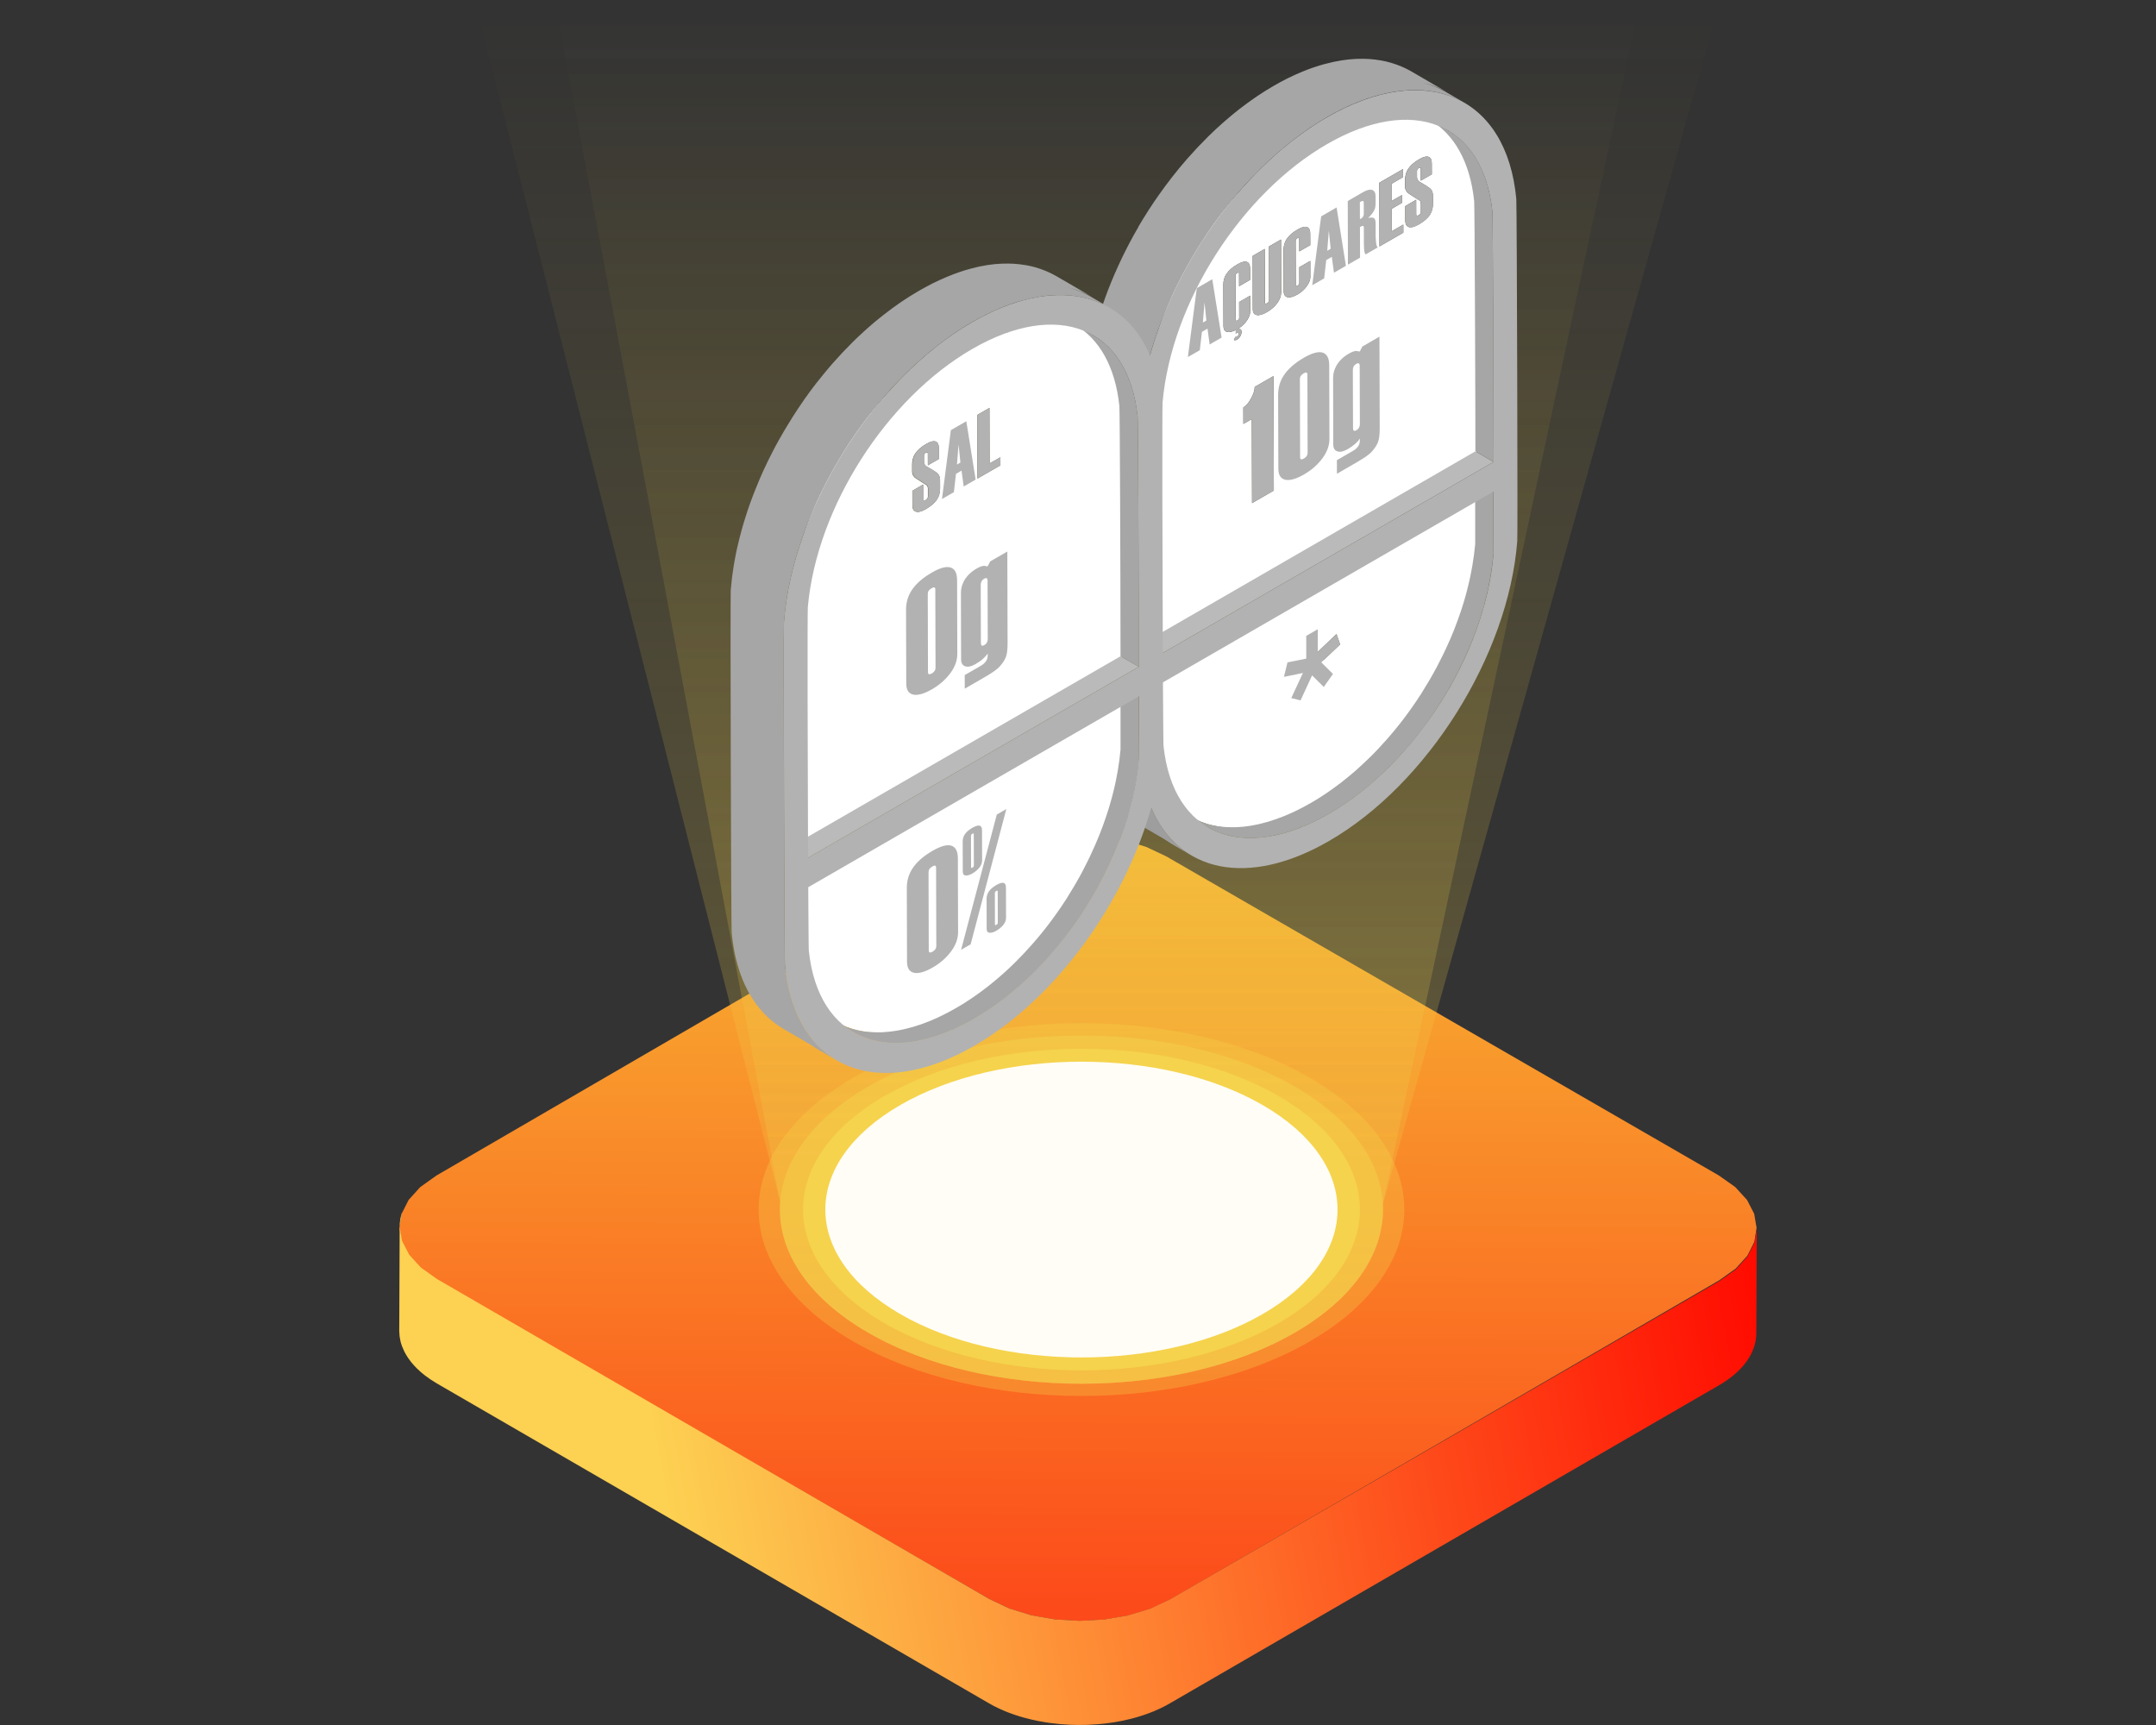 <?xml version="1.0" encoding="utf-8"?>
<!-- Generator: Adobe Illustrator 17.0.0, SVG Export Plug-In . SVG Version: 6.00 Build 0)  -->
<!DOCTYPE svg PUBLIC "-//W3C//DTD SVG 1.1//EN" "http://www.w3.org/Graphics/SVG/1.1/DTD/svg11.dtd">
<svg version="1.1" id="Camada_1" xmlns="http://www.w3.org/2000/svg" xmlns:xlink="http://www.w3.org/1999/xlink" x="0px" y="0px"
	 width="50px" height="40px" viewBox="0 0 50 40" enable-background="new 0 0 50 40" xml:space="preserve">
<rect x="0" y="0" width="50" height="40" fill="#333333" stroke="none"/>
<g>
	<g>
		<linearGradient id="SVGID_1_" gradientUnits="userSpaceOnUse" x1="24.956" y1="37.335" x2="25.045" y2="19.463">
			<stop  offset="0" style="stop-color:#FC4A1A"/>
			<stop  offset="1" style="stop-color:#F7B733"/>
		</linearGradient>
		<polygon fill="url(#SVGID_1_)" points="40.254,29.415 40.523,29.118 40.524,29.116 40.684,28.8 40.685,28.797 40.737,28.471 
			40.681,28.143 40.516,27.825 40.243,27.526 39.862,27.257 27.047,19.858 26.581,19.638 26.065,19.481 25.515,19.387 
			24.949,19.355 24.383,19.387 23.834,19.481 23.319,19.638 22.856,19.858 10.124,27.257 9.746,27.526 9.476,27.825 9.315,28.143 
			9.315,28.143 9.263,28.469 9.263,28.473 9.319,28.798 9.32,28.801 9.483,29.116 9.485,29.118 9.756,29.415 9.757,29.416 
			10.138,29.685 22.953,37.084 23.419,37.304 23.419,37.304 23.935,37.461 24.485,37.555 25.051,37.586 25.617,37.555 
			26.166,37.461 26.68,37.304 27.144,37.084 39.876,29.685 40.253,29.416 		"/>
		<g>
			
				<linearGradient id="SVGID_2_" gradientUnits="userSpaceOnUse" x1="-2653.836" y1="320.418" x2="-2645.299" y2="295.875" gradientTransform="matrix(-0.499 -0.867 0.867 -0.499 -1561.009 -2110.691)">
				<stop  offset="0" style="stop-color:#FF0A00"/>
				<stop  offset="1" style="stop-color:#FDD152"/>
			</linearGradient>
			<path fill="url(#SVGID_2_)" d="M9.76,29.391l-0.271-0.297c0-0.001-0.001-0.001-0.001-0.002l-0.163-0.316
				c0-0.001-0.001-0.002-0.001-0.003l-0.055-0.324c0-0.001,0-0.003,0-0.004l0.053-0.326c-0.035,0.107-0.053,0.215-0.053,0.324
				c0-0.001,0-0.003,0-0.004l-0.01,2.416c0,0.001,0,0.001,0,0.002c0,0.009,0.001,0.018,0.001,0.026
				c0.001,0.029,0.003,0.057,0.006,0.086c0,0.003,0.001,0.006,0.001,0.009c0.001,0.007,0.001,0.013,0.002,0.02
				c0.005,0.033,0.01,0.066,0.018,0.099c0,0.001,0,0.002,0.001,0.004c0,0,0,0.001,0,0.001c0.008,0.035,0.019,0.069,0.031,0.103
				c0.001,0.003,0.002,0.007,0.004,0.01c0.002,0.006,0.004,0.012,0.007,0.018c0.011,0.029,0.024,0.059,0.038,0.088
				c0.002,0.004,0.004,0.009,0.006,0.013c0.001,0.003,0.002,0.006,0.004,0.008c0.003,0.006,0.007,0.013,0.01,0.019
				c0.01,0.018,0.02,0.036,0.03,0.054c0.004,0.008,0.009,0.015,0.014,0.023c0.003,0.006,0.007,0.011,0.011,0.017
				c0.007,0.011,0.015,0.023,0.022,0.034c0.005,0.008,0.01,0.016,0.016,0.023c0.016,0.023,0.033,0.046,0.051,0.069
				c0.001,0.001,0.001,0.002,0.002,0.003c0,0,0,0,0,0c0.02,0.025,0.041,0.049,0.063,0.073c0.007,0.008,0.014,0.015,0.021,0.023
				c0.014,0.015,0.028,0.03,0.043,0.044c0.002,0.002,0.003,0.003,0.004,0.005c0.028,0.027,0.056,0.054,0.087,0.081
				c0.006,0.005,0.013,0.01,0.019,0.016c0.025,0.021,0.05,0.042,0.077,0.063c0.003,0.003,0.007,0.005,0.01,0.008
				c0.007,0.005,0.014,0.01,0.021,0.015c0.029,0.022,0.059,0.043,0.089,0.064c0.012,0.008,0.023,0.016,0.035,0.024
				c0.041,0.027,0.084,0.054,0.128,0.08l12.804,7.417c0.034,0.02,0.068,0.038,0.103,0.057c0.011,0.006,0.023,0.012,0.034,0.017
				c0.024,0.012,0.048,0.025,0.073,0.036c0.014,0.007,0.027,0.013,0.041,0.019c0.023,0.011,0.046,0.021,0.07,0.031
				c0.014,0.006,0.029,0.012,0.043,0.019c0.024,0.01,0.048,0.02,0.073,0.029c0.014,0.005,0.028,0.011,0.042,0.016
				c0.028,0.011,0.056,0.021,0.085,0.031c0.011,0.004,0.021,0.008,0.032,0.011c0.039,0.013,0.079,0.026,0.119,0.039
				c0.008,0.003,0.017,0.005,0.026,0.007c0.027,0.008,0.054,0.016,0.081,0.023c0.004,0.001,0.008,0.002,0.012,0.003
				c0.049,0.013,0.099,0.026,0.149,0.038c0.002,0.001,0.005,0.001,0.007,0.002c0.048,0.011,0.096,0.022,0.145,0.031
				c0.005,0.001,0.009,0.002,0.014,0.003c0.006,0.001,0.012,0.002,0.018,0.003c0.079,0.015,0.16,0.029,0.241,0.04
				c0.002,0,0.005,0.001,0.007,0.001c0.006,0.001,0.013,0.002,0.019,0.002c0.065,0.009,0.13,0.016,0.196,0.022
				c0.007,0.001,0.013,0.001,0.02,0.002c0.003,0,0.006,0.001,0.009,0.001c0.063,0.006,0.127,0.01,0.191,0.013
				c0.006,0,0.012,0.001,0.018,0.001c0.009,0,0.018,0.001,0.027,0.001c0.052,0.002,0.104,0.004,0.156,0.004c0.008,0,0.016,0,0.025,0
				c0.003,0,0.006,0,0.009,0c0.06,0,0.119-0.001,0.179-0.002c0.005,0,0.01,0,0.014-0.001c0.01,0,0.019-0.001,0.029-0.001
				c0.047-0.002,0.095-0.004,0.142-0.008c0.01-0.001,0.02-0.001,0.029-0.002c0.006,0,0.012-0.001,0.017-0.001
				c0.059-0.005,0.118-0.01,0.177-0.016c0.002,0,0.004,0,0.005-0.001c0.006-0.001,0.012-0.002,0.019-0.002
				c0.053-0.006,0.106-0.013,0.158-0.021c0.009-0.001,0.017-0.003,0.026-0.004c0.007-0.001,0.014-0.002,0.021-0.003
				c0.062-0.01,0.123-0.021,0.183-0.033c0.001,0,0.002-0.001,0.003-0.001c0.004-0.001,0.007-0.002,0.01-0.002
				c0.062-0.013,0.124-0.027,0.185-0.042c0.008-0.002,0.015-0.004,0.023-0.006c0.007-0.002,0.014-0.003,0.021-0.005
				c0.018-0.005,0.036-0.01,0.054-0.015c0.024-0.007,0.048-0.013,0.071-0.02c0.018-0.005,0.036-0.011,0.054-0.017
				c0.013-0.004,0.025-0.008,0.038-0.012c0.009-0.003,0.018-0.006,0.026-0.008c0.027-0.009,0.053-0.018,0.079-0.027
				c0.018-0.007,0.037-0.013,0.055-0.02c0.027-0.01,0.053-0.021,0.08-0.031c0.013-0.005,0.025-0.01,0.038-0.015
				c0.005-0.002,0.01-0.004,0.015-0.006c0.012-0.005,0.024-0.01,0.036-0.016c0.025-0.011,0.05-0.022,0.074-0.033
				c0.013-0.006,0.025-0.012,0.038-0.018c0.025-0.012,0.049-0.024,0.073-0.036c0.011-0.006,0.022-0.011,0.033-0.017
				c0.034-0.018,0.068-0.037,0.101-0.056l12.742-7.38c0.574-0.332,0.861-0.768,0.863-1.204l0.01-2.416
				c0,0.013-0.001,0.025-0.002,0.038c0.001-0.016,0.002-0.031,0.002-0.047l-0.053,0.326c0,0.001-0.001,0.002-0.001,0.003
				l-0.16,0.315c0,0.001-0.001,0.001-0.001,0.002l-0.269,0.297c0,0-0.001,0.001-0.001,0.001l-0.378,0.269l-12.742,7.38l-0.464,0.219
				l-0.515,0.156l-0.549,0.094l-0.566,0.031l-0.566-0.032l-0.55-0.095l-0.516-0.158l-0.466-0.221l-12.804-7.417l-0.38-0.269
				C9.761,29.391,9.76,29.391,9.76,29.391z"/>
		</g>
		<g>
			<linearGradient id="SVGID_3_" gradientUnits="userSpaceOnUse" x1="25.451" y1="0.308" x2="25.451" y2="32.208">
				<stop  offset="0" style="stop-color:#DABC44;stop-opacity:0"/>
				<stop  offset="1" style="stop-color:#F5D34C"/>
			</linearGradient>
			<path opacity="0.3" fill="url(#SVGID_3_)" d="M32.069,27.922L38.039,0H12.862l5.225,27.846l0.008,0.006
				c-0.092,1.098,0.587,2.213,2.04,3.052c2.731,1.577,7.158,1.577,9.889,0C31.446,30.083,32.126,28.997,32.069,27.922L32.069,27.922
				z"/>
			<linearGradient id="SVGID_4_" gradientUnits="userSpaceOnUse" x1="25.451" y1="0.308" x2="25.451" y2="32.208">
				<stop  offset="0" style="stop-color:#DABC44;stop-opacity:0"/>
				<stop  offset="1" style="stop-color:#F5D34C"/>
			</linearGradient>
			<path opacity="0.3" fill="url(#SVGID_4_)" d="M32.069,27.922L39.894,0H11.007l7.081,27.846l0.008,0.006
				c-0.092,1.098,0.587,2.213,2.04,3.052c2.731,1.577,7.158,1.577,9.889,0C31.446,30.083,32.126,28.997,32.069,27.922L32.069,27.922
				z"/>
			<path opacity="0.3" fill="#F5D34C" d="M30.375,24.991c2.924,1.688,2.924,4.425,0,6.114c-2.924,1.688-7.665,1.688-10.588,0
				c-2.925-1.688-2.925-4.426,0-6.114C22.71,23.303,27.451,23.303,30.375,24.991z"/>
			<path opacity="0.5" fill="#F5D34C" d="M30.025,25.193c2.731,1.577,2.731,4.133,0,5.71c-2.731,1.577-7.158,1.577-9.889,0
				c-2.731-1.577-2.731-4.133,0-5.71C22.867,23.617,27.294,23.617,30.025,25.193z"/>
			<path fill="#F5D34C" d="M29.647,25.412c2.521,1.456,2.521,3.817,0,5.273c-2.522,1.456-6.61,1.456-9.132,0
				c-2.522-1.456-2.522-3.817,0-5.273C23.036,23.956,27.125,23.956,29.647,25.412z"/>
			<path fill="#FFFDF5" d="M29.28,25.623c2.319,1.339,2.319,3.51,0,4.85c-2.32,1.339-6.08,1.339-8.4,0
				c-2.32-1.339-2.32-3.511,0-4.85C23.2,24.284,26.961,24.284,29.28,25.623z"/>
		</g>
	</g>
	<g>
		<path fill="#FFFFFF" d="M25.996,9.425c0.008,0.154,0.017,2.049,0.023,3.897c0,0.01,0,0.02,0,0.029c0,0.029,0,0.059,0,0.088
			c0,0.029,0,0.059,0,0.088c0,0.01,0,0.02,0,0.029c0.002,0.588,0.003,1.163,0.003,1.667l-7.67,4.428
			c-0.003-0.596-0.005-1.291-0.007-1.989c0-0.01,0-0.02,0-0.029c0-0.029,0-0.059,0-0.088c0-0.01,0-0.02,0-0.029
			c0-0.01,0-0.02,0-0.029c-0.005-1.759-0.006-3.486,0.001-3.641c0.207-2.336,1.836-4.848,3.814-5.99
			C24.138,6.713,25.776,7.336,25.996,9.425z M21.158,11.381l0.001,0.337c0,0.069,0.02,0.115,0.061,0.138
			c0.055,0.031,0.14,0.014,0.255-0.053c0.123-0.071,0.209-0.147,0.261-0.231c0.044-0.071,0.066-0.156,0.065-0.253l-0.001-0.187
			c0-0.063-0.019-0.113-0.054-0.15c-0.018-0.018-0.055-0.046-0.115-0.082c-0.046-0.027-0.095-0.056-0.147-0.086
			c-0.037-0.025-0.055-0.061-0.056-0.108l0-0.138c0-0.016,0.004-0.029,0.011-0.041c0.008-0.011,0.019-0.022,0.034-0.03
			c0.013-0.008,0.024-0.009,0.031-0.007c0.008,0.003,0.013,0.012,0.013,0.026l0.001,0.274l0.255-0.147l-0.001-0.255
			c0-0.077-0.022-0.126-0.065-0.146c-0.051-0.024-0.127-0.005-0.228,0.053c-0.118,0.068-0.204,0.143-0.257,0.227
			c-0.047,0.072-0.069,0.155-0.069,0.249l0,0.166c0,0.055,0.022,0.101,0.065,0.14c0.01,0.008,0.056,0.038,0.138,0.09
			c0.049,0.032,0.095,0.062,0.138,0.088c0.016,0.014,0.025,0.042,0.025,0.084l0,0.176c0,0.017-0.005,0.032-0.014,0.046
			c-0.008,0.014-0.022,0.025-0.04,0.035c-0.015,0.009-0.028,0.012-0.039,0.009c-0.011-0.004-0.016-0.013-0.016-0.028l-0.001-0.341
			L21.158,11.381 M22.665,9.621l0.004,1.476l0.532-0.307l-0.001-0.187l-0.25,0.144l-0.004-1.288L22.665,9.621"/>
		<path fill="#FFFFFF" d="M34.222,4.675c0.008,0.151,0.017,1.969,0.023,3.779c0,0.01,0,0.02,0,0.03c0,0.03,0,0.059,0,0.088
			c0,0.01,0,0.02,0,0.029c0,0.01,0,0.02,0,0.029c0,0.01,0,0.02,0,0.029c0,0.01,0,0.02,0,0.029c0.002,0.628,0.003,1.247,0.003,1.785
			l-7.669,4.428c-0.003-0.629-0.006-1.369-0.008-2.106c0-0.01,0-0.02,0-0.029c0-0.01,0-0.02,0-0.029c0-0.029,0-0.059,0-0.088
			c0-0.01,0-0.02,0-0.029c-0.004-1.718-0.005-3.371,0.002-3.524c0.207-2.336,1.836-4.848,3.814-5.99
			C32.365,1.963,34.002,2.586,34.222,4.675z M29.541,11.375L29.534,8.72l-0.436,0.252c0,0.074-0.028,0.162-0.084,0.265
			c-0.056,0.104-0.115,0.173-0.18,0.21l0.001,0.383l0.195-0.112l0.006,1.949L29.541,11.375 M28.763,7.797
			c0.02-0.034,0.03-0.067,0.03-0.098c0-0.029-0.007-0.05-0.021-0.061c-0.014-0.011-0.032-0.012-0.054-0.005l0-0.012
			c0.082-0.051,0.149-0.114,0.202-0.193c0.049-0.073,0.073-0.139,0.073-0.196l-0.001-0.376l-0.255,0.147l0.001,0.367
			c0,0.011-0.004,0.022-0.01,0.032c-0.006,0.01-0.017,0.019-0.031,0.027c-0.011,0.007-0.021,0.009-0.03,0.008
			c-0.008-0.001-0.012-0.008-0.012-0.019l-0.003-1.029c0-0.012,0.003-0.024,0.011-0.033c0.007-0.01,0.017-0.019,0.031-0.027
			c0.014-0.008,0.025-0.012,0.031-0.009c0.006,0.002,0.01,0.009,0.01,0.022l0.001,0.295l0.255-0.147l-0.001-0.268
			c0-0.077-0.022-0.126-0.065-0.146c-0.051-0.024-0.127-0.005-0.228,0.053c-0.118,0.068-0.204,0.143-0.257,0.227
			C28.393,6.427,28.37,6.51,28.37,6.604l0.003,0.951c0,0.085,0.033,0.134,0.096,0.144c0.05,0.008,0.114-0.008,0.189-0.045l0,0.083
			c0.011-0.011,0.021-0.019,0.029-0.024c0.013-0.008,0.022-0.008,0.028-0.005s0.009,0.014,0.009,0.03c0,0.015-0.003,0.028-0.01,0.04
			c-0.007,0.012-0.017,0.022-0.03,0.03c-0.008,0.004-0.015,0.006-0.024,0.006l-0.011-0.001l-0.034,0.068l0.012,0.007
			c0.018,0.004,0.04,0,0.064-0.014C28.719,7.858,28.743,7.833,28.763,7.797 M29.383,7.237c0.095-0.055,0.174-0.123,0.236-0.206
			c0.061-0.081,0.092-0.165,0.092-0.252l-0.003-1.225l-0.281,0.162l0.004,1.244c0,0.014-0.004,0.027-0.011,0.039
			c-0.008,0.012-0.019,0.023-0.036,0.032c-0.016,0.009-0.029,0.013-0.037,0.01c-0.008-0.003-0.013-0.011-0.013-0.025l-0.004-1.244
			l-0.28,0.162l0.003,1.228c0,0.085,0.033,0.134,0.098,0.144C29.21,7.316,29.287,7.293,29.383,7.237 M33.232,4.72l-0.001-0.187
			c0-0.063-0.018-0.114-0.053-0.151c-0.018-0.018-0.056-0.045-0.115-0.082c-0.045-0.028-0.095-0.056-0.146-0.087
			c-0.037-0.025-0.055-0.061-0.056-0.108l0-0.138c0-0.016,0.004-0.029,0.011-0.041c0.008-0.011,0.019-0.022,0.034-0.03
			c0.012-0.007,0.023-0.009,0.031-0.007c0.008,0.003,0.012,0.012,0.012,0.026l0.001,0.274l0.255-0.147l-0.001-0.255
			c0-0.077-0.022-0.126-0.065-0.146c-0.05-0.024-0.126-0.006-0.228,0.053c-0.117,0.068-0.203,0.143-0.256,0.226
			c-0.047,0.072-0.069,0.155-0.069,0.249l0,0.166c0,0.055,0.022,0.101,0.065,0.14c0.01,0.008,0.055,0.039,0.137,0.09
			c0.049,0.032,0.095,0.062,0.139,0.087c0.016,0.014,0.024,0.043,0.024,0.084l0,0.176c0,0.017-0.005,0.032-0.013,0.045
			c-0.009,0.014-0.022,0.025-0.04,0.035c-0.015,0.009-0.028,0.012-0.039,0.009c-0.011-0.004-0.016-0.013-0.016-0.028l-0.001-0.341
			L32.589,4.78l0.001,0.337c0,0.069,0.02,0.115,0.061,0.138c0.054,0.032,0.139,0.014,0.255-0.053c0.123-0.071,0.209-0.147,0.26-0.23
			C33.211,4.901,33.232,4.817,33.232,4.72 M29.767,5.797l0.003,0.951c0,0.085,0.032,0.134,0.096,0.145
			c0.059,0.01,0.137-0.014,0.231-0.068c0.09-0.052,0.162-0.119,0.218-0.203c0.049-0.073,0.073-0.139,0.073-0.196l-0.001-0.376
			l-0.255,0.147l0.001,0.367c0,0.011-0.003,0.022-0.01,0.032c-0.006,0.01-0.016,0.019-0.031,0.027
			c-0.011,0.007-0.021,0.009-0.029,0.007c-0.008-0.001-0.013-0.007-0.013-0.019l-0.003-1.029c0-0.012,0.004-0.024,0.011-0.033
			c0.007-0.01,0.018-0.019,0.031-0.027c0.015-0.008,0.025-0.012,0.031-0.009c0.007,0.001,0.01,0.009,0.01,0.022l0.001,0.295
			l0.255-0.147l-0.001-0.268c0-0.077-0.022-0.126-0.065-0.146c-0.05-0.024-0.126-0.006-0.228,0.053
			c-0.117,0.068-0.203,0.143-0.256,0.226C29.79,5.62,29.767,5.703,29.767,5.797 M32.545,5.395l-0.001-0.187l-0.272,0.157
			l-0.001-0.521l0.242-0.14l-0.001-0.181l-0.242,0.14L32.27,4.263l0.268-0.155l-0.001-0.187l-0.549,0.317l0.004,1.476L32.545,5.395"
			/>
		<path fill="#FFFFFF" d="M18.356,20.337l7.667-4.426c-0.001,0.588,0,1.478-0.004,1.48c-0.207,2.335-1.836,4.851-3.815,5.994
			c-1.978,1.142-3.615,0.511-3.835-1.577C18.364,21.809,18.359,20.923,18.356,20.337z"/>
		<path fill="#FFFFFF" d="M26.582,15.587l7.668-4.427c-0.001,0.588-0.001,1.478-0.005,1.48c-0.207,2.335-1.836,4.851-3.814,5.993
			c-1.978,1.142-3.615,0.511-3.835-1.577C26.592,17.059,26.586,16.173,26.582,15.587z M30.913,15.628l-0.272-0.269l0.438-0.416
			l-0.084-0.241l-0.435,0.415"/>
		<polygon fill="#B2B2B2" points="30.56,14.591 30.561,15.118 30.997,14.702 31.08,14.943 30.642,15.359 30.913,15.628 30.7,15.93 
			30.429,15.661 30.161,16.241 29.946,16.187 30.216,15.605 29.776,15.696 29.858,15.36 30.294,15.272 30.293,14.745 		"/>
		<g enable-background="new    ">
			<defs>
				<path id="SVGID_5_" enable-background="new    " d="M27.248,19.602l-0.845-0.491c-0.404-0.235-0.092-0.619-0.092-0.619
					C26.523,18.994,26.844,19.368,27.248,19.602z"/>
			</defs>
			<clipPath id="SVGID_6_">
				<use xlink:href="#SVGID_5_"  overflow="visible"/>
			</clipPath>
			<path clip-path="url(#SVGID_6_)" fill="#9D9D9D" d="M27.248,19.602l-0.845-0.491c-0.404-0.235-0.726-0.609-0.938-1.11
				l0.845,0.491C26.523,18.994,26.844,19.368,27.248,19.602"/>
		</g>
		<path fill="#B2B2B2" d="M31.595,8.035l0.396-0.229l0.006,2.12c0,0.15-0.013,0.259-0.04,0.327c-0.027,0.069-0.073,0.14-0.137,0.212
			c-0.037,0.042-0.085,0.083-0.143,0.122c-0.058,0.04-0.129,0.084-0.213,0.133l-0.459,0.265l-0.001-0.315l0.373-0.215
			c0.077-0.044,0.126-0.098,0.148-0.161c0.008-0.024,0.013-0.066,0.013-0.123c-0.029,0.042-0.066,0.083-0.114,0.125
			c-0.047,0.041-0.103,0.081-0.17,0.119c-0.097,0.056-0.176,0.073-0.239,0.051c-0.063-0.022-0.095-0.074-0.095-0.158l-0.004-1.544
			c0-0.096,0.024-0.188,0.072-0.277c0.063-0.115,0.161-0.211,0.293-0.287c0.073-0.042,0.131-0.062,0.175-0.063
			c0.037,0.01,0.064,0.013,0.079,0.012L31.595,8.035z M31.537,9.836l-0.004-1.347c0-0.033-0.007-0.053-0.02-0.062
			c-0.013-0.008-0.033-0.005-0.06,0.011C31.4,8.468,31.374,8.515,31.374,8.58l0.004,1.343c0,0.066,0.026,0.084,0.079,0.053
			c0.027-0.015,0.047-0.035,0.06-0.059C31.53,9.893,31.537,9.866,31.537,9.836"/>
		<path fill="#B2B2B2" d="M23.105,20.523c0.149-0.086,0.224-0.067,0.224,0.057l0.002,0.702c0,0.055-0.02,0.11-0.062,0.163
			c-0.042,0.053-0.096,0.098-0.161,0.136c-0.062,0.036-0.115,0.052-0.159,0.048c-0.045-0.003-0.067-0.033-0.067-0.088l-0.002-0.702
			c0-0.061,0.018-0.117,0.055-0.17C22.971,20.617,23.028,20.568,23.105,20.523z M23.14,21.396l-0.002-0.725
			c0-0.019-0.01-0.024-0.031-0.012c-0.023,0.013-0.035,0.031-0.035,0.05l0.002,0.725c0,0.02,0.012,0.023,0.035,0.01
			C23.13,21.432,23.14,21.417,23.14,21.396"/>
		<path fill="#B2B2B2" d="M32.913,3.694c0.102-0.059,0.178-0.077,0.228-0.053c0.043,0.02,0.065,0.068,0.065,0.146l0.001,0.255
			l-0.255,0.147l-0.001-0.274c0-0.014-0.004-0.023-0.012-0.026c-0.008-0.002-0.019,0-0.031,0.007
			c-0.015,0.009-0.027,0.019-0.034,0.03c-0.008,0.011-0.011,0.025-0.011,0.041l0,0.138c0,0.048,0.019,0.084,0.056,0.108
			c0.051,0.03,0.101,0.059,0.146,0.087c0.059,0.036,0.098,0.064,0.115,0.082c0.035,0.037,0.053,0.087,0.053,0.151l0.001,0.187
			c0,0.097-0.021,0.181-0.065,0.253c-0.051,0.083-0.138,0.16-0.26,0.23c-0.116,0.067-0.202,0.085-0.255,0.053
			c-0.041-0.023-0.061-0.07-0.061-0.138L32.589,4.78l0.255-0.147l0.001,0.341c0,0.015,0.005,0.024,0.016,0.028
			c0.011,0.003,0.024-0.001,0.039-0.009c0.018-0.01,0.031-0.021,0.04-0.035c0.008-0.014,0.013-0.029,0.013-0.045l0-0.176
			c0-0.041-0.008-0.07-0.024-0.084c-0.044-0.025-0.09-0.055-0.139-0.087c-0.081-0.052-0.127-0.082-0.137-0.09
			c-0.043-0.039-0.065-0.085-0.065-0.14l0-0.166c0-0.094,0.023-0.177,0.069-0.249C32.71,3.836,32.796,3.761,32.913,3.694z"/>
		<polygon fill="#B2B2B2" points="32.537,3.921 32.538,4.109 32.27,4.263 32.271,4.662 32.513,4.522 32.513,4.704 32.271,4.843 
			32.273,5.364 32.545,5.207 32.545,5.395 31.992,5.714 31.988,4.238 		"/>
		<polygon fill="#B2B2B2" points="23.338,18.76 22.51,21.897 22.289,22.024 23.117,18.888 		"/>
		<path fill="#B2B2B2" d="M31.911,5.611c0.009,0.078,0.023,0.12,0.043,0.125l-0.281,0.162c-0.015-0.012-0.027-0.036-0.033-0.074
			c-0.006-0.038-0.009-0.095-0.01-0.171L31.629,5.29c0-0.036-0.008-0.054-0.024-0.052c-0.016,0.001-0.038,0.01-0.066,0.027
			l0.002,0.71L31.26,6.137l-0.004-1.476l0.349-0.202c0.093-0.054,0.165-0.072,0.218-0.054c0.051,0.018,0.078,0.066,0.078,0.145
			l0,0.176c0,0.048-0.006,0.09-0.02,0.125c-0.024,0.063-0.075,0.131-0.153,0.205c0.072-0.02,0.121-0.015,0.148,0.014
			c0.017,0.02,0.025,0.056,0.026,0.108l0.001,0.319C31.907,5.548,31.909,5.586,31.911,5.611z M31.628,4.954l-0.001-0.242
			c0-0.036-0.008-0.054-0.024-0.052c-0.016,0.001-0.038,0.01-0.066,0.027l0.001,0.397c0.029-0.017,0.048-0.03,0.057-0.039
			C31.617,5.02,31.628,4.99,31.628,4.954"/>
		<path fill="#B2B2B2" d="M30.997,4.81l0.216,1.354l-0.277,0.16l-0.05-0.368l-0.129,0.075l-0.048,0.424l-0.277,0.16l0.207-1.598
			L30.997,4.81z M30.78,5.815l0.08-0.046l-0.043-0.42L30.78,5.815"/>
		<path fill="#B2B2B2" d="M30.093,5.322c0.102-0.059,0.178-0.077,0.228-0.053c0.043,0.02,0.065,0.068,0.065,0.146l0.001,0.268
			L30.131,5.83L30.13,5.535c0-0.012-0.003-0.02-0.01-0.022c-0.006-0.003-0.016,0-0.031,0.009c-0.014,0.008-0.025,0.017-0.031,0.027
			c-0.007,0.009-0.011,0.021-0.011,0.033l0.003,1.029c0,0.011,0.005,0.018,0.013,0.019c0.008,0.002,0.018,0,0.029-0.007
			c0.015-0.008,0.024-0.018,0.031-0.027c0.007-0.01,0.01-0.021,0.01-0.032l-0.001-0.367l0.255-0.147l0.001,0.376
			c0,0.057-0.024,0.123-0.073,0.196c-0.056,0.084-0.128,0.152-0.218,0.203c-0.095,0.055-0.172,0.078-0.231,0.068
			c-0.064-0.011-0.095-0.06-0.096-0.145l-0.003-0.951c0-0.094,0.023-0.177,0.069-0.249C29.89,5.465,29.975,5.39,30.093,5.322z"/>
		<path fill="#B2B2B2" d="M22.064,19.611c0.1,0.032,0.149,0.13,0.15,0.292l0.005,1.71c0,0.154-0.054,0.305-0.165,0.452
			c-0.111,0.148-0.252,0.271-0.424,0.37c-0.172,0.099-0.312,0.141-0.419,0.125c-0.117-0.019-0.176-0.105-0.176-0.26l-0.005-1.71
			c0-0.166,0.044-0.318,0.131-0.451c0.099-0.151,0.253-0.287,0.464-0.409C21.819,19.618,21.965,19.578,22.064,19.611z
			 M21.714,21.938l-0.005-1.816c0-0.027-0.007-0.044-0.021-0.049c-0.014-0.004-0.035,0.002-0.065,0.019
			c-0.03,0.017-0.052,0.036-0.067,0.057c-0.015,0.021-0.022,0.046-0.022,0.074l0.005,1.816c0,0.025,0.007,0.041,0.022,0.046
			c0.015,0.006,0.037,0,0.067-0.017c0.03-0.017,0.051-0.037,0.065-0.059C21.707,21.987,21.714,21.963,21.714,21.938"/>
		<path fill="#B2B2B2" d="M29.707,5.555l0.003,1.225c0,0.086-0.031,0.17-0.092,0.252c-0.062,0.082-0.141,0.151-0.236,0.206
			c-0.096,0.055-0.173,0.079-0.233,0.069c-0.065-0.01-0.098-0.058-0.098-0.144l-0.003-1.228l0.28-0.162l0.004,1.244
			c0,0.014,0.005,0.022,0.013,0.025c0.008,0.004,0.021,0,0.037-0.01c0.017-0.01,0.028-0.02,0.036-0.032
			c0.008-0.012,0.011-0.025,0.011-0.039l-0.004-1.244L29.707,5.555z"/>
		<path fill="#B2B2B2" d="M29.534,8.72l0.008,2.655l-0.505,0.292L29.03,9.718L28.836,9.83l-0.001-0.383
			c0.064-0.037,0.124-0.107,0.18-0.21c0.056-0.103,0.084-0.191,0.084-0.265L29.534,8.72z"/>
		<path fill="#B2B2B2" d="M28.696,6.128c0.101-0.058,0.177-0.077,0.228-0.053c0.043,0.02,0.065,0.068,0.065,0.146l0.001,0.268
			l-0.255,0.147l-0.001-0.295c0-0.012-0.004-0.02-0.01-0.022c-0.006-0.003-0.017,0.001-0.031,0.009
			c-0.015,0.008-0.025,0.017-0.031,0.027c-0.008,0.01-0.011,0.021-0.011,0.033l0.003,1.029c0,0.011,0.004,0.018,0.012,0.019
			c0.008,0.001,0.018-0.001,0.03-0.008c0.014-0.008,0.024-0.018,0.031-0.027s0.01-0.021,0.01-0.032l-0.001-0.367l0.255-0.147
			l0.001,0.376c0,0.057-0.024,0.123-0.073,0.196c-0.053,0.079-0.12,0.142-0.202,0.193l0,0.012c0.022-0.008,0.041-0.006,0.054,0.005
			c0.014,0.011,0.021,0.032,0.021,0.061c0,0.031-0.01,0.064-0.03,0.098c-0.02,0.035-0.044,0.06-0.07,0.076
			c-0.025,0.014-0.046,0.019-0.064,0.014l-0.012-0.007l0.034-0.068l0.011,0.001c0.008,0,0.016-0.001,0.024-0.006
			c0.013-0.008,0.023-0.018,0.03-0.03c0.007-0.012,0.01-0.025,0.01-0.04c0-0.016-0.003-0.026-0.009-0.03
			c-0.006-0.004-0.015-0.003-0.028,0.005c-0.008,0.005-0.018,0.013-0.029,0.024l0-0.083c-0.075,0.037-0.139,0.054-0.189,0.045
			c-0.064-0.011-0.096-0.059-0.096-0.144L28.37,6.604c0-0.094,0.023-0.177,0.069-0.249C28.493,6.271,28.578,6.196,28.696,6.128z"/>
		<path fill="#B2B2B2" d="M28.114,6.475l0.216,1.353l-0.277,0.16l-0.05-0.368l-0.129,0.075L27.825,8.12l-0.277,0.16l0.207-1.598
			L28.114,6.475z M27.896,7.479l0.081-0.047l-0.043-0.42L27.896,7.479"/>
		<path fill="#B2B2B2" d="M30.676,8.177c0.099,0.033,0.149,0.13,0.15,0.292l0.005,1.71c0,0.154-0.055,0.305-0.166,0.453
			c-0.111,0.148-0.252,0.271-0.424,0.37c-0.172,0.099-0.311,0.141-0.419,0.125c-0.117-0.019-0.175-0.105-0.176-0.26l-0.005-1.71
			c0-0.167,0.043-0.317,0.131-0.452c0.099-0.15,0.254-0.287,0.465-0.409C30.43,8.184,30.576,8.145,30.676,8.177z M30.325,10.504
			L30.32,8.688c0-0.028-0.007-0.044-0.021-0.049c-0.013-0.006-0.035,0.001-0.064,0.018c-0.03,0.017-0.052,0.036-0.067,0.058
			c-0.015,0.021-0.022,0.045-0.022,0.074l0.005,1.815c0,0.026,0.008,0.041,0.022,0.046c0.015,0.005,0.038-0.001,0.067-0.018
			c0.029-0.017,0.051-0.037,0.064-0.058C30.318,10.554,30.325,10.529,30.325,10.504"/>
		<polygon fill="#B2B2B2" points="22.948,9.458 22.952,10.746 23.201,10.602 23.202,10.789 22.67,11.097 22.665,9.621 		"/>
		<path fill="#B2B2B2" d="M22.549,19.196c0.149-0.086,0.225-0.067,0.225,0.056l0.002,0.701c0,0.056-0.021,0.111-0.062,0.164
			c-0.042,0.053-0.096,0.098-0.161,0.136c-0.062,0.036-0.115,0.052-0.159,0.048c-0.044-0.004-0.066-0.033-0.066-0.09l-0.002-0.701
			c0-0.061,0.017-0.117,0.054-0.17C22.415,19.289,22.472,19.241,22.549,19.196z M22.585,20.069l-0.002-0.725
			c0-0.019-0.011-0.024-0.031-0.012c-0.023,0.013-0.034,0.03-0.034,0.05l0.002,0.725c0,0.02,0.012,0.023,0.035,0.01
			C22.574,20.105,22.585,20.089,22.585,20.069"/>
		<path fill="#B2B2B2" d="M22.964,13.018l0.397-0.229l0.006,2.12c0,0.15-0.013,0.259-0.04,0.327
			c-0.027,0.069-0.073,0.14-0.137,0.212c-0.037,0.042-0.086,0.083-0.144,0.123c-0.058,0.04-0.129,0.084-0.213,0.133l-0.459,0.265
			l-0.001-0.315l0.373-0.215c0.077-0.045,0.127-0.098,0.148-0.161c0.009-0.025,0.014-0.066,0.013-0.123
			c-0.029,0.042-0.067,0.083-0.114,0.125c-0.047,0.042-0.104,0.081-0.17,0.119c-0.097,0.056-0.176,0.073-0.24,0.051
			c-0.062-0.022-0.094-0.075-0.094-0.158l-0.004-1.544c0-0.096,0.023-0.188,0.071-0.277c0.064-0.115,0.162-0.212,0.294-0.288
			c0.073-0.042,0.131-0.062,0.175-0.063c0.038,0.009,0.064,0.012,0.08,0.011L22.964,13.018z M22.907,14.818l-0.004-1.347
			c0-0.033-0.007-0.053-0.02-0.062c-0.014-0.008-0.034-0.004-0.06,0.011c-0.053,0.031-0.079,0.078-0.079,0.143l0.004,1.343
			c0,0.066,0.026,0.084,0.079,0.053c0.026-0.015,0.046-0.034,0.06-0.059C22.9,14.875,22.907,14.848,22.907,14.818"/>
		<path fill="#B2B2B2" d="M22.046,13.16c0.1,0.032,0.149,0.13,0.15,0.292l0.005,1.71c0,0.154-0.054,0.305-0.165,0.452
			c-0.111,0.148-0.252,0.271-0.424,0.37c-0.172,0.099-0.312,0.141-0.419,0.125c-0.117-0.019-0.176-0.105-0.176-0.26l-0.005-1.71
			c0-0.167,0.044-0.318,0.131-0.452c0.099-0.15,0.253-0.286,0.464-0.408C21.8,13.167,21.947,13.127,22.046,13.16z M21.696,15.486
			l-0.005-1.815c0-0.028-0.007-0.044-0.021-0.049c-0.014-0.005-0.035,0.001-0.065,0.018c-0.03,0.017-0.052,0.036-0.067,0.058
			c-0.015,0.021-0.022,0.045-0.022,0.074l0.005,1.815c0,0.026,0.007,0.042,0.022,0.046c0.015,0.006,0.037,0,0.067-0.017
			c0.03-0.017,0.051-0.037,0.065-0.059C21.689,15.536,21.696,15.512,21.696,15.486"/>
		<path fill="#B2B2B2" d="M22.41,9.768l0.216,1.353l-0.277,0.16l-0.05-0.368l-0.129,0.075l-0.048,0.424l-0.277,0.16l0.207-1.598
			L22.41,9.768z M22.193,10.772l0.08-0.046l-0.043-0.42L22.193,10.772"/>
		<path fill="#B2B2B2" d="M21.482,10.293c0.101-0.058,0.177-0.077,0.228-0.053c0.043,0.02,0.065,0.068,0.065,0.146l0.001,0.255
			l-0.255,0.147l-0.001-0.274c0-0.014-0.005-0.023-0.013-0.026c-0.008-0.003-0.018-0.001-0.031,0.007
			c-0.015,0.009-0.027,0.019-0.034,0.03c-0.008,0.011-0.011,0.025-0.011,0.041l0,0.138c0,0.048,0.019,0.084,0.056,0.108
			c0.052,0.03,0.101,0.059,0.147,0.086c0.059,0.036,0.097,0.064,0.115,0.082c0.035,0.037,0.054,0.087,0.054,0.15l0.001,0.187
			c0,0.097-0.022,0.182-0.065,0.253c-0.052,0.084-0.138,0.16-0.261,0.231c-0.116,0.067-0.201,0.084-0.255,0.053
			c-0.041-0.023-0.061-0.07-0.061-0.138l-0.001-0.337l0.255-0.147l0.001,0.341c0,0.015,0.005,0.024,0.016,0.028
			c0.011,0.003,0.024-0.001,0.039-0.009c0.018-0.01,0.031-0.022,0.04-0.035c0.009-0.014,0.014-0.029,0.014-0.046l0-0.176
			c0-0.041-0.009-0.069-0.025-0.084c-0.043-0.025-0.089-0.055-0.138-0.088c-0.081-0.052-0.128-0.081-0.138-0.09
			c-0.043-0.039-0.065-0.085-0.065-0.14l0-0.166c0-0.094,0.023-0.177,0.069-0.249C21.279,10.436,21.364,10.361,21.482,10.293z"/>
		<path fill="#A6A6A6" d="M34.634,12.855c0-0.001,0-0.003,0-0.004c0-0.003,0-0.007,0-0.012c0-0.002,0-0.005,0-0.007
			c0-0.004,0-0.008,0-0.012c0-0.003,0-0.006,0-0.009c0-0.005,0-0.01,0-0.016c0-0.003,0-0.006,0-0.009c0-0.007,0-0.014,0-0.021
			c0-0.002,0-0.005,0-0.007c0-0.008,0-0.017,0-0.027c0-0.002,0-0.004,0-0.006c0-0.008,0-0.016,0-0.024c0-0.005,0-0.009,0-0.014
			c0-0.006,0-0.011,0-0.017c0-0.007,0-0.014,0-0.021c0-0.026,0-0.054,0-0.084c0-0.001,0-0.003,0-0.004c0-0.027,0-0.055,0-0.085
			c0-0.009,0-0.019,0-0.028c0-0.044,0-0.09,0-0.137c0-0.011,0-0.022,0-0.033c0-0.01,0-0.021,0-0.031c0-0.004,0-0.008,0-0.012
			c0-0.115,0-0.237,0-0.358c0,0,0,0,0-0.001c0-0.101,0-0.201,0-0.297c0-0.005,0-0.009,0-0.014c0-0.058,0-0.114,0-0.168l-0.423-0.246
			c0,0.019,0,0.039,0,0.059c0,0.064,0,0.132,0,0.2c0,0.045,0,0.09,0,0.135c0,0.013,0,0.026,0,0.039c0,0.015,0,0.03,0,0.045
			c0,0.046,0,0.092,0,0.138c0,0.051,0,0.101,0,0.15c0,0.013,0,0.026,0,0.038c0,0.003,0,0.005,0,0.008c0,0.012,0,0.024,0,0.037
			c0,0.01,0,0.021,0,0.031c0,0.029,0,0.057,0,0.085c0,0.009,0,0.019,0,0.028c0,0.008,0,0.017,0,0.025c0,0.005,0,0.01,0,0.014
			c0,0.016,0,0.031,0,0.046c0,0.029,0,0.058,0,0.085c0,0.001,0,0.003,0,0.004c0,0.03,0,0.058,0,0.084c0,0.007,0,0.014,0,0.021
			c0,0.006,0,0.012,0,0.017c0,0.005,0,0.009,0,0.014c0,0.008,0,0.017,0,0.024c0,0.002,0,0.004,0,0.006c0,0.009,0,0.018,0,0.027
			c0,0.002,0,0.005,0,0.007c0,0.007,0,0.014,0,0.021c0,0.003,0,0.006,0,0.009c0,0.006,0,0.011,0,0.016c0,0.003,0,0.006,0,0.009
			c0,0.004,0,0.008,0,0.012c0,0.002,0,0.005,0,0.007c0,0.004,0,0.008,0,0.012c0,0.001,0,0.003,0,0.004c0,0.003,0,0.006,0,0.008
			c0,0.001,0,0.003,0,0.004c0,0.006,0,0.009-0.001,0.009c-0.007,0.075-0.015,0.151-0.025,0.226c-0.002,0.015-0.005,0.03-0.007,0.046
			c-0.009,0.067-0.019,0.133-0.03,0.2c-0.005,0.028-0.01,0.056-0.015,0.084c-0.01,0.054-0.02,0.109-0.031,0.163
			c-0.007,0.035-0.015,0.071-0.023,0.106c-0.007,0.033-0.015,0.065-0.023,0.098c-0.009,0.039-0.019,0.078-0.029,0.118
			c-0.008,0.032-0.017,0.065-0.025,0.097c-0.012,0.045-0.025,0.089-0.038,0.134c-0.007,0.023-0.013,0.045-0.02,0.068
			c-0.018,0.061-0.038,0.122-0.058,0.183c-0.002,0.007-0.004,0.014-0.007,0.021c-0.022,0.066-0.045,0.132-0.069,0.198
			c-0.007,0.02-0.015,0.039-0.022,0.059c-0.018,0.048-0.036,0.097-0.055,0.145c-0.008,0.02-0.015,0.039-0.023,0.059
			c-0.022,0.055-0.045,0.111-0.069,0.166c-0.004,0.01-0.008,0.02-0.013,0.03c-0.028,0.064-0.056,0.128-0.086,0.191
			c-0.008,0.017-0.016,0.034-0.024,0.051c-0.018,0.038-0.036,0.075-0.054,0.113c-0.043,0.088-0.087,0.175-0.132,0.261
			c-0.002,0.004-0.004,0.008-0.006,0.012c-0.049,0.091-0.099,0.182-0.151,0.271c-0.013,0.022-0.026,0.045-0.039,0.067
			c-0.054,0.092-0.11,0.184-0.167,0.274c-0.001,0.001-0.001,0.002-0.002,0.003c-0.001,0.002-0.003,0.005-0.004,0.007
			c-0.038,0.059-0.076,0.117-0.115,0.175c-0.013,0.019-0.026,0.038-0.039,0.057c-0.028,0.04-0.055,0.08-0.084,0.12
			c-0.019,0.026-0.037,0.052-0.056,0.078c-0.026,0.035-0.051,0.07-0.077,0.105c-0.019,0.026-0.039,0.051-0.058,0.077
			c-0.024,0.031-0.049,0.063-0.073,0.094c-0.027,0.034-0.054,0.068-0.081,0.101c-0.023,0.029-0.047,0.058-0.071,0.086
			c-0.028,0.033-0.055,0.066-0.083,0.098c-0.022,0.025-0.044,0.051-0.066,0.076c-0.052,0.058-0.104,0.116-0.157,0.173
			c-0.011,0.012-0.022,0.025-0.034,0.037c-0.064,0.068-0.128,0.134-0.194,0.198c-0.027,0.027-0.055,0.054-0.083,0.08
			c-0.025,0.024-0.05,0.049-0.076,0.072c-0.03,0.028-0.06,0.055-0.089,0.082c-0.025,0.023-0.051,0.046-0.076,0.069
			c-0.031,0.027-0.061,0.053-0.092,0.079c-0.026,0.022-0.051,0.044-0.077,0.065c-0.032,0.026-0.064,0.052-0.096,0.077
			c-0.025,0.02-0.051,0.041-0.076,0.061c-0.033,0.026-0.066,0.05-0.1,0.075c-0.025,0.019-0.05,0.038-0.075,0.056
			c-0.035,0.025-0.07,0.049-0.105,0.074c-0.024,0.017-0.048,0.034-0.072,0.05c-0.039,0.027-0.079,0.052-0.119,0.078
			c-0.02,0.013-0.04,0.027-0.06,0.039c-0.06,0.038-0.121,0.074-0.182,0.109c-0.062,0.036-0.123,0.069-0.184,0.101
			c-0.018,0.009-0.035,0.018-0.053,0.027c-0.047,0.024-0.093,0.047-0.139,0.069c-0.016,0.007-0.032,0.015-0.047,0.022
			c-0.06,0.028-0.12,0.054-0.179,0.078c-0.007,0.003-0.014,0.005-0.021,0.008c-0.055,0.022-0.109,0.043-0.163,0.062
			c-0.009,0.003-0.019,0.007-0.028,0.01c-0.056,0.02-0.112,0.038-0.168,0.054c-0.012,0.003-0.023,0.007-0.035,0.01
			c-0.038,0.011-0.076,0.02-0.113,0.03c-0.028,0.007-0.057,0.014-0.085,0.021c-0.033,0.007-0.066,0.014-0.098,0.02
			c-0.027,0.005-0.055,0.011-0.082,0.015c-0.042,0.007-0.084,0.012-0.125,0.017c-0.013,0.001-0.026,0.004-0.039,0.005
			c-0.055,0.006-0.109,0.009-0.162,0.012c-0.011,0-0.021,0-0.032,0.001c-0.042,0.001-0.083,0.001-0.124,0
			c-0.016,0-0.031-0.001-0.047-0.002c-0.04-0.002-0.08-0.005-0.12-0.008c-0.009-0.001-0.019-0.001-0.028-0.003
			c-0.048-0.005-0.095-0.012-0.142-0.021c-0.011-0.002-0.021-0.004-0.032-0.006c-0.038-0.008-0.076-0.016-0.113-0.026
			c-0.01-0.003-0.02-0.005-0.03-0.008c-0.044-0.012-0.087-0.026-0.13-0.041c-0.009-0.003-0.018-0.007-0.026-0.01
			c-0.036-0.014-0.071-0.028-0.106-0.044c-0.009-0.004-0.018-0.008-0.027-0.012c-0.043-0.02-0.085-0.042-0.126-0.066c0,0,0,0,0,0
			l0,0c0,0,0,0,0,0l0.423,0.246c0.007,0.004,0.013,0.008,0.02,0.011c0.035,0.02,0.07,0.038,0.106,0.055
			c0.009,0.004,0.018,0.008,0.027,0.012c0.017,0.008,0.033,0.016,0.05,0.023c0.018,0.008,0.037,0.015,0.056,0.022
			c0.009,0.003,0.017,0.007,0.026,0.01c0.037,0.013,0.075,0.026,0.113,0.037c0.005,0.002,0.011,0.003,0.017,0.004
			c0.01,0.003,0.02,0.005,0.03,0.008c0.037,0.01,0.075,0.019,0.113,0.026c0.011,0.002,0.021,0.004,0.032,0.006
			c0.006,0.001,0.012,0.003,0.018,0.004c0.041,0.007,0.082,0.013,0.124,0.017c0.009,0.001,0.019,0.002,0.028,0.003
			c0.026,0.003,0.051,0.005,0.077,0.007c0.014,0.001,0.028,0.001,0.043,0.002c0.016,0.001,0.031,0.001,0.047,0.002
			c0.041,0.001,0.082,0.001,0.124,0c0.011,0,0.021,0,0.032-0.001c0.003,0,0.006,0,0.01,0c0.05-0.002,0.101-0.006,0.152-0.011
			c0.013-0.001,0.026-0.003,0.039-0.005c0.033-0.004,0.066-0.008,0.1-0.013c0.008-0.001,0.017-0.003,0.025-0.005
			c0.027-0.004,0.055-0.01,0.082-0.015c0.033-0.006,0.065-0.012,0.098-0.02c0.028-0.006,0.056-0.013,0.085-0.021
			c0.022-0.005,0.043-0.01,0.065-0.016c0.016-0.004,0.032-0.009,0.048-0.014c0.012-0.003,0.023-0.007,0.035-0.01
			c0.055-0.016,0.111-0.034,0.168-0.054c0.009-0.003,0.019-0.007,0.028-0.01c0.054-0.019,0.108-0.04,0.163-0.062
			c0.007-0.003,0.014-0.005,0.021-0.008c0.003-0.001,0.007-0.003,0.01-0.004c0.056-0.023,0.112-0.048,0.169-0.074
			c0.016-0.007,0.031-0.015,0.047-0.022c0.046-0.022,0.093-0.045,0.139-0.069c0.018-0.009,0.035-0.018,0.053-0.027
			c0.061-0.032,0.122-0.066,0.184-0.101c0.061-0.035,0.121-0.072,0.182-0.109c0.02-0.013,0.04-0.026,0.06-0.039
			c0.04-0.026,0.08-0.051,0.119-0.078c0.024-0.016,0.048-0.034,0.072-0.05c0.035-0.024,0.07-0.049,0.105-0.074
			c0.025-0.018,0.05-0.038,0.075-0.056c0.033-0.025,0.067-0.049,0.1-0.075c0.026-0.02,0.051-0.041,0.076-0.061
			c0.032-0.026,0.064-0.051,0.096-0.077c0.026-0.021,0.051-0.043,0.077-0.065c0.031-0.026,0.062-0.052,0.092-0.079
			c0.026-0.023,0.051-0.046,0.076-0.069c0.03-0.027,0.06-0.054,0.089-0.082c0.025-0.024,0.05-0.048,0.076-0.072
			c0.022-0.021,0.045-0.042,0.067-0.064c0.005-0.005,0.011-0.011,0.016-0.016c0.066-0.065,0.13-0.131,0.194-0.198
			c0.011-0.012,0.023-0.025,0.034-0.037c0.053-0.057,0.105-0.114,0.157-0.173c0.009-0.01,0.018-0.02,0.027-0.03
			c0.013-0.015,0.026-0.031,0.039-0.046c0.028-0.033,0.056-0.065,0.083-0.098c0.024-0.029,0.047-0.057,0.071-0.086
			c0.027-0.033,0.054-0.067,0.081-0.101c0.013-0.016,0.026-0.032,0.039-0.048c0.012-0.015,0.023-0.03,0.034-0.045
			c0.02-0.026,0.039-0.051,0.058-0.077c0.026-0.035,0.052-0.07,0.077-0.105c0.019-0.026,0.038-0.052,0.056-0.078
			c0.009-0.013,0.018-0.025,0.027-0.038c0.019-0.027,0.037-0.054,0.056-0.082c0.013-0.019,0.026-0.038,0.039-0.057
			c0.039-0.058,0.078-0.116,0.115-0.175c0.001-0.002,0.003-0.005,0.004-0.007c0,0,0,0,0-0.001c0-0.001,0.001-0.001,0.001-0.002
			c0.058-0.09,0.113-0.182,0.167-0.274c0.007-0.012,0.014-0.023,0.021-0.035c0.006-0.011,0.012-0.022,0.018-0.033
			c0.052-0.09,0.103-0.18,0.151-0.271c0-0.001,0.001-0.001,0.001-0.002c0.002-0.003,0.003-0.007,0.005-0.01
			c0.046-0.086,0.09-0.173,0.132-0.261c0.006-0.012,0.012-0.023,0.018-0.035c0.012-0.026,0.024-0.051,0.036-0.077
			c0.008-0.017,0.016-0.034,0.024-0.051c0.028-0.061,0.056-0.122,0.082-0.183c0.001-0.003,0.002-0.005,0.003-0.008
			c0.004-0.01,0.008-0.02,0.013-0.03c0.023-0.055,0.046-0.11,0.069-0.165c0.008-0.02,0.016-0.04,0.024-0.06
			c0.008-0.02,0.016-0.039,0.024-0.059c0.011-0.028,0.021-0.057,0.032-0.085c0.007-0.02,0.015-0.039,0.022-0.059
			c0.024-0.065,0.047-0.13,0.068-0.196c0-0.001,0.001-0.002,0.001-0.003c0.002-0.007,0.004-0.014,0.007-0.021
			c0.02-0.061,0.039-0.122,0.058-0.183c0.007-0.023,0.013-0.045,0.02-0.068c0.009-0.031,0.019-0.063,0.027-0.094
			c0.004-0.013,0.007-0.027,0.01-0.04c0.009-0.032,0.017-0.065,0.025-0.097c0.01-0.039,0.02-0.078,0.029-0.118
			c0.008-0.033,0.015-0.065,0.022-0.098c0.005-0.021,0.01-0.042,0.015-0.064c0.003-0.014,0.005-0.028,0.008-0.043
			c0.011-0.054,0.022-0.109,0.031-0.163c0.005-0.028,0.01-0.056,0.015-0.084c0.011-0.067,0.021-0.134,0.03-0.2
			c0.002-0.013,0.004-0.026,0.006-0.039c0-0.002,0-0.004,0.001-0.006c0.01-0.076,0.018-0.151,0.025-0.226l0,0l0,0c0,0,0,0,0,0l0,0
			l0,0l0,0l0,0l0,0l0,0l0,0l0,0v0c0,0,0,0,0,0l0,0c0,0,0,0,0,0l0,0v0c0,0,0,0,0,0l0-0.001l0,0l0,0l0,0l0-0.001l0,0c0,0,0,0,0-0.001
			c0-0.001,0-0.002,0-0.003c0-0.001,0-0.002,0-0.004C34.634,12.861,34.634,12.858,34.634,12.855z"/>
		<g enable-background="new    ">
			<defs>
				<path id="SVGID_7_" enable-background="new    " d="M27.636,19.839l-0.423-0.246c-0.404-0.235-0.726-0.609-0.938-1.11
					l0.423,0.246C26.911,19.231,27.232,19.605,27.636,19.839z"/>
			</defs>
			<clipPath id="SVGID_8_">
				<use xlink:href="#SVGID_7_"  overflow="visible"/>
			</clipPath>
			<path clip-path="url(#SVGID_8_)" fill="#9E9E9E" d="M27.636,19.839l-0.423-0.246c-0.404-0.235-0.726-0.609-0.938-1.11
				l0.423,0.246C26.911,19.231,27.232,19.605,27.636,19.839"/>
		</g>
		<polygon fill="#BABABA" points="26.967,15.14 26.545,14.895 34.215,10.466 34.637,10.712 		"/>
		<path fill="#A6A6A6" d="M34.611,4.911c-0.061-0.577-0.23-1.043-0.484-1.39c-0.153-0.208-0.336-0.374-0.546-0.496L33.158,2.78
			c0.558,0.325,0.933,0.962,1.03,1.885c0.006,0.108,0.012,1.075,0.017,2.28c0,0.073,0.001,0.147,0.001,0.222
			c0,0.075,0.001,0.15,0.001,0.226c0,0.076,0.001,0.153,0.001,0.23c0.001,0.27,0.002,0.546,0.003,0.821c0,0.079,0,0.157,0.001,0.236
			c0,0.039,0,0.079,0,0.118c0,0.078,0,0.156,0.001,0.234c0,0.078,0,0.155,0.001,0.232c0.001,0.423,0.002,0.831,0.002,1.201
			l0.423,0.246C34.635,8.558,34.622,5.122,34.611,4.911z"/>
		<path fill="#A6A6A6" d="M26.407,17.606c0-0.002,0-0.004,0-0.006c0-0.003,0-0.006,0-0.009c0-0.003,0-0.005,0-0.008
			c0-0.004,0-0.008,0-0.012c0-0.003,0-0.006,0-0.01c0-0.004,0-0.008,0-0.012c0-0.005,0-0.011,0-0.016c0-0.002,0-0.003,0-0.005
			c0-0.008,0-0.016,0-0.024c0-0.002,0-0.004,0-0.005c0-0.019,0-0.04,0-0.063c0-0.001,0-0.001,0-0.002
			c0-0.06,0.001-0.131,0.001-0.209c0-0.002,0-0.005,0-0.007c0-0.03,0-0.062,0-0.094c0-0.003,0-0.006,0-0.009
			c0-0.009,0-0.017,0-0.026c0-0.01,0-0.021,0-0.031c0-0.011,0-0.022,0-0.032c0-0.007,0-0.014,0-0.021c0-0.015,0-0.031,0-0.046
			c0-0.002,0-0.004,0-0.006c0-0.035,0-0.07,0-0.106c0-0.006,0-0.012,0-0.018c0-0.179,0-0.366,0.001-0.538c0-0.017,0-0.034,0-0.051
			c0-0.031,0-0.061,0-0.091l0,0v0l-0.423-0.246c0,0.03,0,0.06,0,0.091c0,0.017,0,0.034,0,0.051c0,0.114,0,0.235,0,0.355
			c0,0.03,0,0.061,0,0.091c0,0.031,0,0.062,0,0.092c0,0.012,0,0.025,0,0.037c0,0.003,0,0.007,0,0.01c0,0.016,0,0.032,0,0.048
			c0,0.009,0,0.018,0,0.027c0,0.002,0,0.005,0,0.007c0,0.015,0,0.031,0,0.046c0,0.007,0,0.014,0,0.021c0,0.011,0,0.022,0,0.032
			c0,0.011,0,0.021,0,0.031c0,0.009,0,0.018,0,0.026c0,0.003,0,0.006,0,0.009c0,0.032,0,0.064,0,0.094c0,0.013,0,0.026,0,0.039
			c0,0.003,0,0.006,0,0.009c0,0.013,0,0.027,0,0.039c0,0.004,0,0.008,0,0.012c0,0.029,0,0.056,0,0.082c0,0.005,0,0.01,0,0.015
			c0,0.022,0,0.043,0,0.062c0,0.003,0,0.007,0,0.01c0,0.008,0,0.015,0,0.023c0,0.004,0,0.007,0,0.011c0,0.006,0,0.012,0,0.017
			c0,0.004,0,0.008,0,0.012c0,0.005,0,0.009,0,0.014c0,0.003,0,0.007,0,0.01c0,0.004,0,0.008,0,0.012c0,0.003,0,0.006,0,0.008
			c0,0.003,0,0.007,0,0.009c0,0.002,0,0.004,0,0.006c0,0.003,0,0.005,0,0.007c0,0.002,0,0.003,0,0.005c0,0.002,0,0.004,0,0.006
			c0,0,0,0,0,0c0,0.002,0,0.003,0,0.003c-0.007,0.075-0.015,0.151-0.025,0.226c-0.002,0.015-0.004,0.03-0.006,0.045
			c-0.009,0.067-0.019,0.134-0.03,0.201c-0.005,0.028-0.01,0.056-0.015,0.084c-0.01,0.054-0.02,0.109-0.031,0.163
			c-0.007,0.035-0.015,0.071-0.023,0.106c-0.007,0.033-0.015,0.066-0.023,0.098c-0.009,0.039-0.019,0.078-0.029,0.117
			c-0.008,0.033-0.017,0.065-0.026,0.098c-0.012,0.045-0.025,0.089-0.038,0.134c-0.007,0.023-0.013,0.046-0.02,0.068
			c-0.018,0.061-0.038,0.122-0.058,0.182c-0.002,0.007-0.004,0.014-0.007,0.021c-0.022,0.066-0.045,0.132-0.069,0.198
			c-0.007,0.02-0.015,0.039-0.022,0.059c-0.018,0.048-0.036,0.096-0.055,0.144c-0.008,0.02-0.016,0.04-0.024,0.06
			c-0.022,0.055-0.045,0.11-0.069,0.165c-0.004,0.01-0.008,0.02-0.013,0.03c-0.004,0.01-0.009,0.02-0.013,0.03
			c-0.037,0.085-0.076,0.169-0.115,0.252c-0.012,0.024-0.023,0.048-0.035,0.073c-0.043,0.088-0.087,0.175-0.132,0.261
			c-0.002,0.004-0.004,0.008-0.006,0.012c-0.049,0.091-0.099,0.182-0.151,0.271c-0.013,0.022-0.026,0.045-0.039,0.067
			c-0.054,0.092-0.11,0.184-0.167,0.274c-0.001,0.001-0.001,0.002-0.002,0.003c-0.001,0.002-0.003,0.005-0.004,0.007
			c-0.038,0.059-0.076,0.117-0.115,0.175c-0.013,0.019-0.026,0.038-0.039,0.057c-0.028,0.04-0.055,0.08-0.084,0.12
			c-0.019,0.026-0.037,0.052-0.056,0.078c-0.026,0.035-0.051,0.07-0.077,0.105c-0.019,0.026-0.039,0.051-0.058,0.077
			c-0.024,0.031-0.049,0.063-0.073,0.094c-0.027,0.034-0.054,0.068-0.081,0.101c-0.023,0.029-0.047,0.057-0.071,0.086
			c-0.028,0.033-0.056,0.066-0.084,0.099c-0.022,0.025-0.044,0.051-0.066,0.076c-0.052,0.059-0.104,0.116-0.157,0.173
			c-0.011,0.012-0.022,0.025-0.034,0.037c-0.064,0.068-0.129,0.134-0.194,0.199c-0.027,0.027-0.055,0.053-0.082,0.08
			c-0.025,0.024-0.05,0.049-0.076,0.073c-0.029,0.028-0.059,0.054-0.089,0.081c-0.026,0.023-0.051,0.047-0.077,0.069
			c-0.03,0.027-0.061,0.053-0.092,0.079c-0.026,0.022-0.051,0.044-0.077,0.065c-0.031,0.026-0.063,0.051-0.095,0.077
			c-0.026,0.02-0.051,0.041-0.077,0.061c-0.033,0.026-0.066,0.05-0.099,0.075c-0.025,0.019-0.05,0.038-0.075,0.056
			c-0.035,0.025-0.07,0.049-0.105,0.074c-0.024,0.017-0.048,0.034-0.072,0.05c-0.039,0.027-0.079,0.052-0.118,0.077
			c-0.02,0.013-0.041,0.027-0.061,0.04c-0.06,0.038-0.121,0.074-0.182,0.109c-0.062,0.036-0.123,0.069-0.184,0.101
			c-0.018,0.009-0.035,0.018-0.053,0.027c-0.047,0.024-0.093,0.047-0.139,0.069c-0.016,0.007-0.032,0.015-0.047,0.023
			c-0.06,0.028-0.119,0.054-0.178,0.078c-0.007,0.003-0.014,0.005-0.021,0.008c-0.055,0.022-0.109,0.043-0.162,0.062
			c-0.009,0.003-0.019,0.007-0.028,0.01c-0.056,0.02-0.112,0.038-0.167,0.054c-0.012,0.003-0.023,0.007-0.035,0.01
			c-0.038,0.011-0.075,0.02-0.113,0.03c-0.028,0.007-0.057,0.014-0.085,0.021c-0.033,0.007-0.066,0.014-0.098,0.02
			c-0.027,0.005-0.055,0.011-0.082,0.015c-0.042,0.007-0.084,0.012-0.125,0.017c-0.013,0.001-0.026,0.004-0.038,0.005
			c-0.055,0.006-0.109,0.009-0.162,0.012c-0.011,0-0.021,0-0.031,0.001c-0.042,0.001-0.083,0.001-0.124,0
			c-0.016,0-0.031-0.001-0.047-0.002c-0.04-0.002-0.081-0.005-0.12-0.008c-0.009-0.001-0.019-0.001-0.028-0.002
			c-0.048-0.005-0.095-0.012-0.142-0.021c-0.011-0.002-0.021-0.004-0.032-0.006c-0.038-0.008-0.076-0.016-0.113-0.026
			c-0.01-0.003-0.02-0.005-0.03-0.008c-0.044-0.012-0.087-0.026-0.13-0.041c-0.009-0.003-0.018-0.007-0.026-0.01
			c-0.036-0.014-0.071-0.028-0.106-0.044c-0.009-0.004-0.018-0.008-0.027-0.012c-0.043-0.02-0.085-0.042-0.126-0.066l0.423,0.246
			c0.007,0.004,0.013,0.008,0.02,0.011c0.035,0.02,0.07,0.038,0.106,0.055c0.009,0.004,0.018,0.008,0.027,0.012
			c0.017,0.008,0.033,0.016,0.05,0.023c0.018,0.008,0.037,0.015,0.056,0.022c0.009,0.003,0.017,0.007,0.026,0.01
			c0.037,0.013,0.075,0.026,0.113,0.037c0.005,0.002,0.011,0.003,0.017,0.004c0.01,0.003,0.02,0.005,0.03,0.008
			c0.037,0.01,0.075,0.018,0.113,0.026c0.011,0.002,0.021,0.004,0.032,0.006c0.006,0.001,0.012,0.003,0.018,0.004
			c0.041,0.007,0.082,0.013,0.124,0.017c0.009,0.001,0.019,0.002,0.028,0.003c0.026,0.003,0.051,0.005,0.077,0.007
			c0.014,0.001,0.029,0.001,0.043,0.002c0.016,0.001,0.031,0.001,0.047,0.002c0.041,0.001,0.082,0.001,0.124,0
			c0.01,0,0.021,0,0.031-0.001c0.003,0,0.006,0,0.01,0c0.05-0.002,0.101-0.006,0.152-0.011c0.013-0.001,0.026-0.003,0.038-0.005
			c0.033-0.004,0.066-0.008,0.1-0.013c0.008-0.001,0.017-0.003,0.025-0.005c0.027-0.004,0.055-0.01,0.082-0.015
			c0.033-0.006,0.065-0.012,0.098-0.02c0.028-0.006,0.056-0.013,0.085-0.021c0.022-0.005,0.043-0.01,0.065-0.016
			c0.016-0.004,0.032-0.009,0.048-0.014c0.012-0.003,0.023-0.007,0.035-0.01c0.055-0.016,0.111-0.034,0.167-0.054
			c0.009-0.003,0.019-0.007,0.028-0.01c0.054-0.019,0.108-0.04,0.162-0.062c0.007-0.003,0.014-0.005,0.021-0.008
			c0.003-0.001,0.007-0.003,0.01-0.004c0.056-0.023,0.112-0.048,0.169-0.074c0.016-0.007,0.032-0.015,0.047-0.023
			c0.046-0.022,0.093-0.045,0.139-0.069c0.018-0.009,0.035-0.018,0.053-0.027c0.061-0.032,0.122-0.065,0.184-0.101
			c0.061-0.035,0.121-0.072,0.182-0.109c0.02-0.013,0.041-0.027,0.061-0.04c0.04-0.025,0.079-0.051,0.118-0.077
			c0.024-0.016,0.048-0.034,0.072-0.05c0.035-0.024,0.07-0.049,0.105-0.074c0.025-0.018,0.05-0.038,0.075-0.056
			c0.033-0.025,0.066-0.049,0.099-0.075c0.026-0.02,0.051-0.041,0.077-0.061c0.032-0.025,0.064-0.051,0.095-0.077
			c0.026-0.021,0.051-0.044,0.077-0.065c0.031-0.026,0.062-0.052,0.092-0.079c0.026-0.023,0.051-0.046,0.077-0.069
			c0.03-0.027,0.06-0.054,0.089-0.081c0.026-0.024,0.051-0.048,0.076-0.073c0.022-0.021,0.045-0.042,0.067-0.064
			c0.005-0.005,0.01-0.011,0.016-0.016c0.066-0.065,0.13-0.131,0.194-0.199c0.011-0.012,0.022-0.025,0.034-0.037
			c0.053-0.057,0.105-0.114,0.157-0.173c0.009-0.01,0.018-0.02,0.027-0.03c0.013-0.015,0.026-0.031,0.039-0.046
			c0.028-0.033,0.056-0.066,0.084-0.099c0.024-0.028,0.047-0.057,0.071-0.086c0.027-0.034,0.054-0.067,0.081-0.101
			c0.013-0.016,0.026-0.032,0.039-0.048c0.012-0.015,0.023-0.03,0.034-0.045c0.02-0.025,0.039-0.051,0.058-0.077
			c0.026-0.035,0.052-0.07,0.078-0.105c0.019-0.026,0.037-0.052,0.056-0.078c0.009-0.013,0.018-0.025,0.027-0.038
			c0.019-0.027,0.037-0.055,0.056-0.082c0.013-0.019,0.026-0.038,0.039-0.057c0.039-0.058,0.078-0.116,0.115-0.175
			c0.001-0.002,0.003-0.005,0.004-0.007c0,0,0,0,0-0.001c0-0.001,0.001-0.001,0.001-0.002c0.058-0.09,0.113-0.182,0.167-0.274
			c0.007-0.012,0.014-0.023,0.021-0.035c0.006-0.011,0.012-0.022,0.018-0.033c0.052-0.09,0.103-0.18,0.151-0.271
			c0-0.001,0.001-0.001,0.001-0.002c0.002-0.003,0.003-0.007,0.005-0.01c0.046-0.086,0.09-0.173,0.132-0.261
			c0.006-0.012,0.012-0.023,0.018-0.035c0.006-0.012,0.011-0.025,0.017-0.037c0.04-0.084,0.079-0.168,0.116-0.252
			c0.003-0.007,0.007-0.014,0.01-0.022c0.001-0.003,0.002-0.005,0.003-0.008c0.004-0.01,0.008-0.02,0.013-0.03
			c0.023-0.055,0.046-0.11,0.069-0.165c0.008-0.02,0.016-0.04,0.024-0.059c0.008-0.02,0.016-0.039,0.024-0.059
			c0.011-0.028,0.021-0.057,0.032-0.085c0.007-0.02,0.015-0.039,0.022-0.059c0.024-0.065,0.047-0.13,0.068-0.196
			c0-0.001,0.001-0.002,0.001-0.003c0.002-0.007,0.004-0.014,0.007-0.021c0.02-0.061,0.039-0.122,0.058-0.182
			c0.007-0.023,0.013-0.045,0.02-0.068c0.009-0.031,0.019-0.062,0.027-0.094c0.004-0.013,0.007-0.027,0.01-0.04
			c0.009-0.033,0.017-0.065,0.026-0.098c0.01-0.039,0.02-0.078,0.029-0.117c0.008-0.033,0.015-0.066,0.023-0.098
			c0.005-0.021,0.01-0.042,0.015-0.064c0.003-0.014,0.005-0.028,0.008-0.043c0.011-0.054,0.022-0.109,0.031-0.163
			c0.005-0.028,0.01-0.056,0.015-0.084c0.011-0.067,0.021-0.134,0.03-0.201c0.002-0.013,0.004-0.026,0.006-0.039
			c0-0.002,0-0.004,0.001-0.006c0.01-0.076,0.018-0.151,0.025-0.226l0,0l0,0l0,0l0,0c0,0,0,0,0,0l0,0l0,0v0c0,0,0,0,0,0l0,0l0,0l0,0
			l0,0l0-0.001c0,0,0,0,0,0c0,0,0,0,0,0c0,0,0,0,0,0v0c0,0,0,0,0,0l0-0.001v0l0,0v0l0-0.001c0,0,0-0.001,0-0.001l0,0l0,0l0,0
			c0-0.001,0-0.002,0-0.002c0-0.001,0-0.003,0-0.005C26.407,17.611,26.407,17.609,26.407,17.606z"/>
		<polygon fill="#BABABA" points="18.741,19.89 18.318,19.644 25.987,15.217 26.41,15.462 		"/>
		<path fill="#A6A6A6" d="M26.383,9.662c-0.097-0.924-0.472-1.561-1.03-1.885l-0.423-0.246c0.558,0.325,0.933,0.962,1.03,1.885
			c0.011,0.21,0.025,3.646,0.026,5.801l0.423,0.246C26.408,13.308,26.395,9.872,26.383,9.662z"/>
		<path fill="#A6A6A6" d="M33.537,2.136c-0.008-0.004-0.015-0.009-0.023-0.013c-0.006-0.003-0.011-0.006-0.017-0.009
			c-0.024-0.013-0.048-0.026-0.072-0.038c-0.009-0.004-0.018-0.009-0.027-0.013c-0.032-0.015-0.065-0.03-0.098-0.044
			c0,0-0.001,0-0.001-0.001c-0.003-0.001-0.005-0.002-0.008-0.003c-0.03-0.012-0.061-0.024-0.092-0.035
			c-0.01-0.004-0.02-0.007-0.03-0.011c-0.026-0.009-0.053-0.018-0.08-0.026c-0.006-0.002-0.012-0.004-0.018-0.006
			c-0.003-0.001-0.005-0.001-0.008-0.002c-0.025-0.007-0.05-0.013-0.075-0.02c0.001,0,0.001,0,0.002,0
			c0.036,0.008,0.072,0.018,0.107,0.028c0.009,0.003,0.017,0.005,0.026,0.008c0.027,0.008,0.053,0.017,0.08,0.026
			c0.01,0.003,0.02,0.007,0.03,0.011c0.031,0.011,0.061,0.023,0.091,0.035c0.003,0.001,0.006,0.002,0.009,0.004
			c0.033,0.014,0.065,0.029,0.098,0.044c0.009,0.004,0.018,0.009,0.027,0.013c0.024,0.012,0.048,0.025,0.072,0.038
			c0.013,0.007,0.027,0.014,0.04,0.022l0,0c0,0,0,0,0,0l-0.845-0.491c-0.008-0.004-0.015-0.009-0.023-0.013
			c-0.005-0.003-0.011-0.006-0.017-0.009c-0.024-0.013-0.048-0.026-0.073-0.038c-0.009-0.004-0.018-0.009-0.027-0.013
			c-0.032-0.015-0.065-0.03-0.098-0.044c-0.001,0-0.001,0-0.002-0.001c-0.003-0.001-0.005-0.002-0.008-0.003
			c-0.03-0.012-0.061-0.024-0.092-0.035c-0.01-0.004-0.02-0.007-0.03-0.01c-0.026-0.009-0.053-0.018-0.08-0.026
			c-0.006-0.002-0.012-0.004-0.018-0.006c-0.003-0.001-0.005-0.001-0.008-0.002c-0.035-0.01-0.071-0.019-0.107-0.028
			c-0.007-0.002-0.015-0.003-0.022-0.005c-0.03-0.007-0.06-0.013-0.09-0.018c-0.006-0.001-0.011-0.002-0.017-0.003
			c-0.005-0.001-0.01-0.001-0.015-0.002c-0.036-0.006-0.073-0.011-0.11-0.016c-0.002,0-0.005-0.001-0.007-0.001
			c-0.039-0.005-0.079-0.008-0.119-0.011c-0.005,0-0.009-0.001-0.014-0.001c-0.006,0-0.012,0-0.018-0.001
			c-0.038-0.002-0.076-0.004-0.114-0.004c-0.005,0-0.011,0-0.016,0c-0.043,0-0.086,0.001-0.13,0.002c-0.005,0-0.009,0-0.014,0
			c-0.005,0-0.011,0.001-0.016,0.001c-0.048,0.002-0.097,0.006-0.147,0.011c-0.003,0-0.006,0.001-0.009,0.001
			c-0.048,0.005-0.096,0.011-0.144,0.018c-0.006,0.001-0.012,0.001-0.017,0.002c-0.003,0-0.006,0.001-0.009,0.002
			C31.058,1.409,31,1.42,30.941,1.432c-0.009,0.002-0.018,0.004-0.027,0.006c-0.058,0.013-0.117,0.027-0.177,0.043
			c-0.005,0.001-0.009,0.002-0.014,0.003c-0.007,0.002-0.015,0.004-0.022,0.006c-0.026,0.007-0.052,0.015-0.079,0.023
			c-0.014,0.004-0.028,0.008-0.043,0.013c-0.031,0.01-0.062,0.02-0.093,0.03c-0.01,0.003-0.02,0.006-0.03,0.01
			c-0.041,0.014-0.082,0.029-0.123,0.044c-0.01,0.004-0.02,0.008-0.03,0.012c-0.031,0.012-0.063,0.024-0.094,0.037
			c-0.005,0.002-0.01,0.004-0.015,0.006c-0.008,0.003-0.016,0.007-0.023,0.01c-0.038,0.016-0.076,0.033-0.115,0.05
			c-0.012,0.005-0.024,0.011-0.036,0.016c-0.048,0.022-0.096,0.045-0.144,0.068c-0.009,0.005-0.018,0.009-0.028,0.014
			c-0.04,0.02-0.081,0.041-0.122,0.063c-0.013,0.007-0.027,0.014-0.04,0.022c-0.049,0.027-0.099,0.054-0.148,0.083
			c-0.063,0.036-0.126,0.074-0.188,0.113c-0.02,0.013-0.041,0.026-0.061,0.039c-0.042,0.027-0.084,0.054-0.126,0.082
			c-0.024,0.016-0.048,0.032-0.071,0.049C29.056,2.3,29.018,2.326,28.98,2.353c-0.025,0.018-0.049,0.036-0.074,0.054
			c-0.037,0.027-0.073,0.054-0.11,0.082c-0.024,0.019-0.049,0.037-0.073,0.056c-0.037,0.029-0.073,0.058-0.11,0.088
			c-0.023,0.019-0.046,0.038-0.069,0.057c-0.039,0.032-0.077,0.065-0.115,0.098c-0.02,0.017-0.04,0.034-0.06,0.052
			c-0.05,0.044-0.099,0.089-0.149,0.134c-0.008,0.007-0.016,0.014-0.024,0.022c-0.057,0.053-0.113,0.107-0.169,0.162
			c-0.003,0.003-0.005,0.005-0.008,0.008c-0.006,0.006-0.012,0.012-0.018,0.018c-0.069,0.069-0.138,0.139-0.205,0.21
			c-0.013,0.014-0.027,0.028-0.04,0.042c-0.071,0.076-0.141,0.153-0.21,0.231c-0.006,0.007-0.012,0.013-0.018,0.02
			c-0.011,0.013-0.023,0.027-0.034,0.04c-0.039,0.045-0.077,0.09-0.115,0.135c-0.018,0.022-0.037,0.044-0.055,0.067
			c-0.042,0.051-0.083,0.103-0.124,0.155c-0.01,0.013-0.02,0.025-0.03,0.037c-0.003,0.004-0.005,0.007-0.008,0.011
			c-0.038,0.05-0.076,0.1-0.114,0.15c-0.009,0.013-0.019,0.025-0.029,0.038c-0.047,0.063-0.093,0.127-0.138,0.192
			c-0.001,0.002-0.003,0.003-0.004,0.005c-0.02,0.029-0.04,0.058-0.06,0.087c-0.022,0.031-0.043,0.063-0.065,0.094
			c-0.021,0.031-0.041,0.063-0.062,0.094c-0.021,0.032-0.042,0.063-0.063,0.096c-0.001,0.002-0.003,0.004-0.004,0.006
			c-0.034,0.054-0.068,0.108-0.102,0.163c-0.004,0.006-0.007,0.011-0.011,0.017c-0.037,0.061-0.074,0.122-0.11,0.184
			C26.402,5.26,26.401,5.262,26.4,5.264c-0.009,0.016-0.019,0.033-0.028,0.049c-0.027,0.046-0.053,0.092-0.079,0.139
			c-0.013,0.024-0.026,0.047-0.039,0.071c-0.017,0.031-0.035,0.063-0.051,0.094c-0.004,0.008-0.009,0.017-0.013,0.025
			c-0.013,0.025-0.026,0.05-0.039,0.076c-0.02,0.038-0.04,0.077-0.059,0.115c-0.013,0.026-0.026,0.053-0.039,0.079
			c-0.01,0.021-0.021,0.042-0.031,0.063c-0.008,0.017-0.016,0.034-0.024,0.051c-0.013,0.027-0.025,0.054-0.038,0.081
			c-0.018,0.038-0.035,0.076-0.052,0.115c-0.012,0.027-0.024,0.053-0.036,0.08c-0.006,0.013-0.011,0.025-0.017,0.038
			c-0.011,0.026-0.022,0.052-0.033,0.078C25.81,6.445,25.799,6.473,25.787,6.5c-0.017,0.041-0.033,0.081-0.049,0.122
			c-0.01,0.025-0.02,0.051-0.03,0.076c-0.002,0.006-0.005,0.012-0.007,0.017c-0.013,0.035-0.026,0.069-0.039,0.104
			c-0.01,0.027-0.02,0.054-0.03,0.081c-0.016,0.045-0.031,0.089-0.047,0.134c-0.008,0.023-0.016,0.046-0.024,0.068
			c-0.001,0.002-0.001,0.004-0.002,0.006c-0.015,0.044-0.028,0.087-0.042,0.131c-0.007,0.023-0.015,0.046-0.022,0.069
			c-0.021,0.069-0.041,0.137-0.061,0.206l0.813,0.473c-0.001,0.003-0.002,0.006-0.003,0.01v0l0.423,0.246
			c0.019-0.069,0.039-0.137,0.06-0.205c0.007-0.024,0.015-0.047,0.023-0.071c0.014-0.045,0.028-0.09,0.043-0.134
			c0.008-0.024,0.017-0.049,0.025-0.073c0.015-0.043,0.03-0.087,0.045-0.13c0.01-0.028,0.02-0.055,0.031-0.082
			c0.015-0.04,0.03-0.08,0.045-0.12c0.01-0.026,0.02-0.051,0.031-0.077c0.016-0.04,0.032-0.081,0.049-0.121
			c0.011-0.027,0.023-0.055,0.035-0.082c0.016-0.039,0.033-0.077,0.05-0.116c0.012-0.027,0.024-0.054,0.036-0.081
			c0.017-0.038,0.035-0.076,0.052-0.114c0.013-0.027,0.025-0.054,0.038-0.081c0.018-0.038,0.036-0.076,0.055-0.114
			c0.013-0.026,0.026-0.053,0.039-0.079c0.019-0.039,0.039-0.077,0.059-0.116c0.013-0.025,0.026-0.05,0.039-0.075
			c0.021-0.04,0.043-0.08,0.065-0.12c0.013-0.023,0.025-0.047,0.038-0.07c0.026-0.047,0.053-0.094,0.08-0.141
			c0.009-0.016,0.018-0.032,0.027-0.047c0.037-0.063,0.074-0.126,0.113-0.189c0.006-0.01,0.012-0.02,0.019-0.03
			c0.032-0.052,0.065-0.105,0.098-0.156c0.021-0.032,0.042-0.064,0.063-0.097c0.02-0.031,0.04-0.062,0.061-0.093
			c0.021-0.032,0.044-0.063,0.065-0.095c0.021-0.03,0.041-0.061,0.062-0.091c0.045-0.065,0.092-0.129,0.138-0.192
			c0.009-0.012,0.018-0.023,0.026-0.035c0.038-0.051,0.077-0.103,0.116-0.153c0.012-0.016,0.025-0.032,0.038-0.048
			c0.041-0.052,0.082-0.104,0.124-0.156c0.018-0.022,0.037-0.045,0.055-0.067c0.038-0.045,0.076-0.09,0.114-0.135
			c0.017-0.02,0.035-0.04,0.052-0.06c0.069-0.079,0.139-0.156,0.21-0.231c0.013-0.014,0.026-0.028,0.04-0.042
			c0.067-0.071,0.136-0.141,0.205-0.209c0.009-0.009,0.018-0.018,0.027-0.027c0.056-0.055,0.112-0.109,0.169-0.162
			c0.007-0.006,0.014-0.013,0.021-0.019c0.05-0.046,0.101-0.092,0.152-0.137c0.02-0.017,0.04-0.034,0.06-0.051
			c0.039-0.033,0.077-0.066,0.116-0.099c0.023-0.019,0.046-0.038,0.069-0.057c0.036-0.03,0.073-0.059,0.11-0.088
			c0.024-0.019,0.049-0.038,0.073-0.057c0.036-0.028,0.073-0.055,0.109-0.082c0.025-0.018,0.049-0.036,0.074-0.054
			c0.038-0.027,0.076-0.053,0.114-0.08c0.024-0.016,0.047-0.033,0.071-0.049c0.042-0.028,0.084-0.055,0.126-0.082
			c0.02-0.013,0.041-0.026,0.061-0.039c0.062-0.039,0.125-0.077,0.188-0.113c0.05-0.029,0.099-0.056,0.148-0.083
			c0.013-0.007,0.027-0.014,0.04-0.022c0.041-0.022,0.082-0.043,0.123-0.063c0.009-0.004,0.018-0.009,0.027-0.014
			c0.048-0.024,0.096-0.047,0.144-0.069c0.012-0.005,0.024-0.011,0.036-0.016c0.038-0.017,0.077-0.034,0.115-0.05
			c0.013-0.005,0.025-0.011,0.038-0.016c0.031-0.013,0.063-0.025,0.094-0.037c0.01-0.004,0.02-0.008,0.03-0.012
			c0.041-0.016,0.082-0.03,0.123-0.044c0.01-0.003,0.019-0.006,0.029-0.01c0.031-0.01,0.062-0.021,0.093-0.03
			c0.014-0.004,0.029-0.009,0.043-0.013c0.026-0.008,0.053-0.016,0.079-0.023c0.012-0.003,0.024-0.007,0.036-0.01
			c0.059-0.016,0.119-0.03,0.177-0.043c0.009-0.002,0.018-0.004,0.027-0.006c0.059-0.012,0.117-0.023,0.175-0.032
			c0.009-0.001,0.018-0.003,0.027-0.004c0.049-0.007,0.097-0.013,0.145-0.018c0.003,0,0.006-0.001,0.009-0.001
			c0.049-0.005,0.098-0.008,0.147-0.011c0.01-0.001,0.02-0.001,0.03-0.001c0.044-0.002,0.087-0.003,0.13-0.002
			c0.006,0,0.011,0,0.017,0c0.038,0.001,0.076,0.002,0.114,0.004c0.011,0.001,0.021,0.001,0.032,0.002
			c0.04,0.003,0.08,0.006,0.119,0.011c0.003,0,0.005,0.001,0.008,0.001c0.037,0.004,0.073,0.01,0.109,0.016
			c0.011,0.002,0.021,0.004,0.032,0.006c0.03,0.005,0.06,0.012,0.09,0.018c0.007,0.002,0.015,0.003,0.022,0.005
			c0.036,0.008,0.072,0.018,0.107,0.028c0.009,0.003,0.017,0.005,0.026,0.008c0.027,0.008,0.053,0.017,0.08,0.026
			c0.01,0.003,0.02,0.007,0.03,0.011c0.031,0.011,0.061,0.023,0.092,0.035c0.003,0.001,0.006,0.002,0.009,0.004
			c0.033,0.014,0.065,0.029,0.098,0.044c0.009,0.004,0.018,0.009,0.027,0.013c0.024,0.012,0.048,0.025,0.072,0.038
			c0.013,0.007,0.027,0.014,0.04,0.022L33.537,2.136z"/>
		<path fill="#A6A6A6" d="M25.308,6.886c-0.008-0.004-0.015-0.009-0.023-0.013c-0.005-0.003-0.011-0.006-0.017-0.009
			c-0.024-0.013-0.048-0.026-0.072-0.038c-0.009-0.004-0.018-0.009-0.027-0.013c-0.032-0.015-0.065-0.03-0.098-0.044
			c0,0-0.001,0-0.001-0.001c-0.002-0.001-0.005-0.002-0.008-0.003c-0.03-0.012-0.061-0.024-0.092-0.035
			c-0.01-0.004-0.02-0.007-0.03-0.011c-0.026-0.009-0.053-0.018-0.08-0.026c-0.006-0.002-0.012-0.004-0.018-0.006
			c-0.003-0.001-0.005-0.001-0.008-0.002c-0.026-0.008-0.053-0.014-0.08-0.021c0.002,0,0.005,0.001,0.007,0.001
			c0.036,0.008,0.072,0.018,0.107,0.028c0.009,0.003,0.017,0.005,0.026,0.008c0.027,0.008,0.054,0.017,0.08,0.026
			c0.01,0.003,0.02,0.007,0.03,0.011c0.031,0.011,0.061,0.023,0.091,0.035c0.003,0.001,0.006,0.002,0.01,0.004
			c0.033,0.014,0.065,0.029,0.098,0.044c0.009,0.004,0.018,0.009,0.027,0.013c0.024,0.012,0.049,0.025,0.072,0.038
			c0.013,0.007,0.027,0.014,0.04,0.022l-0.845-0.491c-0.008-0.004-0.015-0.009-0.023-0.013c-0.006-0.003-0.011-0.006-0.017-0.009
			c-0.024-0.013-0.048-0.026-0.072-0.038c-0.009-0.004-0.018-0.009-0.027-0.013c-0.032-0.015-0.065-0.03-0.098-0.044
			c-0.001,0-0.001,0-0.002-0.001c-0.003-0.001-0.005-0.002-0.008-0.003c-0.03-0.012-0.06-0.024-0.091-0.035
			c-0.01-0.004-0.02-0.007-0.03-0.011c-0.026-0.009-0.053-0.018-0.08-0.026c-0.006-0.002-0.012-0.004-0.018-0.006
			c-0.003-0.001-0.005-0.001-0.008-0.002c-0.035-0.01-0.071-0.019-0.107-0.028c-0.008-0.002-0.015-0.003-0.023-0.005
			c-0.03-0.007-0.059-0.013-0.09-0.018c-0.006-0.001-0.011-0.002-0.017-0.003c-0.005-0.001-0.01-0.001-0.015-0.002
			c-0.037-0.006-0.074-0.012-0.111-0.016c-0.002,0-0.004-0.001-0.006-0.001c-0.039-0.005-0.079-0.008-0.119-0.011
			c-0.005,0-0.009-0.001-0.014-0.001c-0.006,0-0.012,0-0.017-0.001c-0.038-0.002-0.077-0.004-0.116-0.004c-0.005,0-0.009,0-0.014,0
			c-0.043,0-0.086,0.001-0.13,0.002c-0.005,0-0.01,0-0.014,0c-0.005,0-0.011,0.001-0.016,0.001c-0.048,0.002-0.096,0.006-0.145,0.01
			c-0.003,0-0.007,0.001-0.01,0.001c-0.047,0.005-0.095,0.011-0.142,0.018c-0.006,0.001-0.012,0.001-0.017,0.002
			c-0.003,0-0.006,0.001-0.01,0.002c-0.057,0.009-0.115,0.02-0.174,0.032c-0.009,0.002-0.018,0.004-0.027,0.006
			C22.63,6.2,22.571,6.214,22.512,6.23c-0.005,0.001-0.009,0.002-0.014,0.003c-0.007,0.002-0.015,0.004-0.023,0.007
			c-0.027,0.007-0.054,0.015-0.081,0.023c-0.014,0.004-0.028,0.008-0.042,0.013c-0.032,0.01-0.065,0.021-0.097,0.032
			c-0.009,0.003-0.017,0.006-0.026,0.009c-0.041,0.014-0.082,0.029-0.124,0.045c-0.011,0.004-0.022,0.009-0.033,0.013
			c-0.031,0.012-0.062,0.024-0.093,0.037c-0.006,0.002-0.011,0.004-0.017,0.007c-0.008,0.003-0.015,0.007-0.023,0.01
			c-0.038,0.016-0.076,0.032-0.114,0.05c-0.011,0.005-0.023,0.01-0.034,0.015c-0.048,0.022-0.095,0.044-0.143,0.068
			c-0.01,0.005-0.02,0.01-0.03,0.015c-0.04,0.02-0.079,0.04-0.119,0.062c-0.013,0.007-0.027,0.014-0.04,0.022
			c-0.049,0.026-0.098,0.054-0.147,0.082c-0.069,0.04-0.138,0.081-0.206,0.124c-0.023,0.014-0.045,0.029-0.068,0.044
			c-0.046,0.029-0.091,0.059-0.136,0.089c-0.027,0.018-0.053,0.037-0.08,0.056c-0.04,0.028-0.081,0.056-0.121,0.086
			c-0.028,0.021-0.056,0.042-0.084,0.063c-0.038,0.029-0.076,0.057-0.114,0.087c-0.029,0.022-0.057,0.046-0.086,0.068
			c-0.037,0.029-0.073,0.059-0.11,0.089c-0.029,0.024-0.057,0.048-0.086,0.073c-0.036,0.031-0.071,0.061-0.106,0.092
			c-0.029,0.025-0.057,0.051-0.085,0.077c-0.035,0.032-0.069,0.064-0.104,0.096c-0.028,0.026-0.056,0.053-0.084,0.08
			c-0.016,0.016-0.033,0.031-0.049,0.047c-0.012,0.012-0.024,0.025-0.036,0.037c-0.059,0.059-0.117,0.118-0.175,0.179
			c-0.017,0.018-0.035,0.036-0.053,0.055c-0.073,0.078-0.145,0.158-0.217,0.239c-0.004,0.005-0.008,0.009-0.012,0.013
			c-0.022,0.026-0.044,0.052-0.066,0.078c-0.033,0.039-0.066,0.077-0.099,0.117c-0.027,0.032-0.053,0.065-0.079,0.098
			c-0.032,0.039-0.064,0.078-0.095,0.118c-0.006,0.008-0.013,0.016-0.02,0.024c-0.027,0.034-0.053,0.07-0.079,0.104
			c-0.019,0.025-0.039,0.051-0.058,0.076c-0.04,0.053-0.078,0.107-0.117,0.162c-0.012,0.017-0.024,0.033-0.036,0.05
			c-0.001,0.002-0.002,0.003-0.003,0.005c-0.047,0.067-0.094,0.135-0.139,0.204c-0.014,0.02-0.027,0.041-0.04,0.062
			c-0.024,0.037-0.049,0.073-0.072,0.111c-0.009,0.014-0.018,0.029-0.027,0.043c-0.014,0.023-0.029,0.046-0.043,0.069
			c-0.031,0.05-0.062,0.101-0.093,0.152c-0.013,0.022-0.027,0.044-0.04,0.067c-0.007,0.011-0.013,0.022-0.02,0.033
			c-0.035,0.06-0.069,0.12-0.103,0.18c-0.002,0.003-0.003,0.006-0.005,0.008c-0.031,0.057-0.062,0.113-0.093,0.17
			c-0.007,0.013-0.013,0.026-0.02,0.039c-0.011,0.021-0.022,0.042-0.033,0.063c-0.029,0.055-0.057,0.111-0.084,0.166
			c-0.01,0.02-0.02,0.04-0.03,0.06c-0.005,0.01-0.01,0.02-0.015,0.031c-0.03,0.063-0.06,0.126-0.089,0.19
			c-0.005,0.01-0.009,0.021-0.014,0.031c-0.022,0.048-0.043,0.096-0.064,0.144c-0.007,0.016-0.014,0.032-0.02,0.049
			c-0.01,0.023-0.02,0.047-0.029,0.07c-0.024,0.056-0.046,0.113-0.069,0.169c-0.008,0.02-0.016,0.041-0.024,0.061
			c-0.003,0.009-0.007,0.018-0.011,0.027c-0.026,0.067-0.051,0.135-0.075,0.202c-0.003,0.009-0.006,0.019-0.01,0.028
			c-0.019,0.055-0.039,0.109-0.057,0.164c-0.004,0.012-0.008,0.024-0.011,0.036c-0.009,0.028-0.018,0.057-0.027,0.085
			c-0.016,0.051-0.032,0.102-0.047,0.152c-0.009,0.03-0.018,0.06-0.026,0.09c-0.006,0.021-0.013,0.042-0.018,0.063
			c-0.007,0.026-0.013,0.052-0.02,0.077c-0.01,0.038-0.02,0.075-0.03,0.113c-0.011,0.045-0.022,0.09-0.033,0.135
			c-0.009,0.037-0.018,0.075-0.026,0.112c-0.003,0.014-0.007,0.028-0.01,0.042c-0.005,0.022-0.008,0.045-0.013,0.067
			c-0.012,0.059-0.023,0.118-0.034,0.177c-0.006,0.036-0.012,0.071-0.018,0.107c-0.01,0.059-0.018,0.117-0.026,0.176
			c-0.003,0.022-0.007,0.045-0.01,0.067c-0.002,0.018-0.004,0.037-0.006,0.055c-0.002,0.018-0.004,0.037-0.006,0.055
			c-0.008,0.074-0.016,0.148-0.022,0.222c-0.012,0.323,0.009,7.942,0.022,7.934c0.101,1.087,0.541,1.848,1.205,2.234l0.657,0.382
			c0.05,0.036,0.101,0.07,0.154,0.101l0.423,0.246c-0.664-0.386-1.105-1.147-1.205-2.234c-0.014,0.008-0.035-7.61-0.022-7.934
			c0.006-0.074,0.013-0.148,0.022-0.222c0.002-0.018,0.004-0.037,0.006-0.055c0.005-0.04,0.011-0.081,0.016-0.122
			c0.008-0.058,0.017-0.117,0.026-0.175c0.006-0.036,0.012-0.072,0.018-0.107c0.011-0.059,0.022-0.118,0.034-0.177
			c0.007-0.036,0.015-0.073,0.023-0.11c0.008-0.037,0.017-0.075,0.026-0.112c0.011-0.045,0.021-0.09,0.033-0.135
			c0.009-0.038,0.019-0.075,0.029-0.113c0.013-0.047,0.025-0.094,0.039-0.141c0.009-0.03,0.017-0.06,0.026-0.09
			c0.015-0.051,0.031-0.102,0.047-0.153c0.009-0.028,0.018-0.056,0.027-0.085c0.022-0.067,0.045-0.135,0.069-0.202
			c0.003-0.009,0.006-0.018,0.009-0.027c0.027-0.077,0.056-0.153,0.086-0.229c0.008-0.02,0.016-0.041,0.024-0.061
			c0.022-0.057,0.045-0.113,0.069-0.169c0.01-0.023,0.019-0.046,0.029-0.069c0.028-0.065,0.056-0.129,0.085-0.193
			c0.005-0.01,0.009-0.02,0.013-0.03c0.034-0.074,0.069-0.147,0.104-0.22c0.01-0.02,0.02-0.04,0.03-0.06
			c0.028-0.056,0.056-0.111,0.084-0.167c0.011-0.021,0.022-0.042,0.033-0.063c0.037-0.071,0.075-0.142,0.115-0.212
			c0.001-0.002,0.002-0.004,0.003-0.006c0.04-0.072,0.081-0.143,0.123-0.213c0.013-0.022,0.027-0.045,0.04-0.067
			c0.03-0.051,0.061-0.101,0.092-0.152c0.014-0.023,0.029-0.046,0.043-0.069c0.033-0.052,0.066-0.103,0.1-0.155
			c0.013-0.02,0.026-0.041,0.04-0.061c0.047-0.07,0.094-0.14,0.143-0.209c0.012-0.017,0.025-0.034,0.037-0.051
			c0.038-0.054,0.077-0.108,0.116-0.161c0.019-0.026,0.039-0.051,0.058-0.077c0.033-0.043,0.065-0.086,0.099-0.129
			c0.031-0.04,0.063-0.079,0.095-0.118c0.026-0.033,0.053-0.066,0.079-0.098c0.033-0.039,0.066-0.078,0.099-0.117
			c0.026-0.03,0.052-0.061,0.078-0.091c0.071-0.081,0.143-0.161,0.217-0.239c0.017-0.018,0.035-0.036,0.052-0.054
			c0.058-0.061,0.116-0.12,0.175-0.179c0.028-0.028,0.057-0.056,0.085-0.084c0.028-0.027,0.056-0.054,0.084-0.08
			c0.034-0.032,0.069-0.064,0.104-0.096c0.028-0.026,0.057-0.051,0.085-0.077c0.035-0.031,0.071-0.062,0.106-0.092
			c0.029-0.025,0.057-0.049,0.086-0.073c0.036-0.03,0.073-0.06,0.11-0.089c0.029-0.023,0.057-0.046,0.086-0.068
			c0.038-0.03,0.076-0.058,0.114-0.087c0.028-0.021,0.056-0.042,0.084-0.063c0.04-0.029,0.081-0.058,0.121-0.086
			c0.027-0.019,0.053-0.038,0.08-0.056c0.045-0.031,0.091-0.06,0.136-0.089c0.022-0.014,0.045-0.03,0.067-0.044
			c0.068-0.043,0.137-0.085,0.206-0.124c0.049-0.028,0.098-0.056,0.147-0.082c0.013-0.007,0.027-0.014,0.04-0.021
			c0.04-0.021,0.08-0.042,0.119-0.062c0.01-0.005,0.02-0.01,0.03-0.015c0.048-0.024,0.096-0.046,0.143-0.068
			c0.011-0.005,0.023-0.01,0.034-0.015c0.038-0.017,0.076-0.034,0.114-0.05c0.013-0.006,0.026-0.011,0.04-0.017
			c0.031-0.013,0.062-0.025,0.093-0.037c0.011-0.004,0.022-0.009,0.033-0.013c0.042-0.016,0.083-0.031,0.124-0.045
			c0.009-0.003,0.018-0.006,0.026-0.009c0.032-0.011,0.065-0.022,0.097-0.032C23.6,7,23.615,6.996,23.629,6.992
			c0.027-0.008,0.054-0.016,0.081-0.023c0.012-0.003,0.025-0.007,0.037-0.01c0.059-0.016,0.118-0.03,0.176-0.043
			c0.009-0.002,0.018-0.004,0.027-0.006c0.058-0.012,0.116-0.023,0.174-0.032c0.009-0.001,0.018-0.003,0.027-0.004
			c0.048-0.007,0.095-0.013,0.142-0.018c0.003,0,0.006-0.001,0.01-0.001c0.049-0.005,0.097-0.008,0.145-0.01
			c0.01-0.001,0.021-0.001,0.031-0.001c0.044-0.002,0.087-0.003,0.13-0.002c0.005,0,0.01,0,0.015,0c0.039,0,0.077,0.002,0.115,0.004
			c0.011,0.001,0.021,0.001,0.032,0.002c0.04,0.003,0.08,0.006,0.119,0.011c0.002,0,0.004,0.001,0.006,0.001
			c0.037,0.004,0.074,0.01,0.111,0.016c0.011,0.002,0.021,0.004,0.032,0.006c0.03,0.005,0.06,0.011,0.089,0.018
			c0.008,0.002,0.015,0.003,0.023,0.005c0.036,0.008,0.072,0.018,0.107,0.028c0.009,0.003,0.017,0.005,0.026,0.008
			c0.027,0.008,0.054,0.017,0.08,0.026c0.01,0.003,0.02,0.007,0.03,0.011c0.031,0.011,0.062,0.023,0.092,0.035
			c0.003,0.001,0.006,0.002,0.009,0.004c0.033,0.014,0.065,0.029,0.098,0.044c0.009,0.004,0.018,0.009,0.027,0.013
			c0.024,0.012,0.048,0.025,0.072,0.038c0.013,0.007,0.027,0.014,0.04,0.022L25.308,6.886z"/>
		<path fill="#B2B2B2" d="M35.165,4.616c-0.222-2.404-2.109-3.214-4.391-1.896c-1.879,1.085-3.48,3.295-4.105,5.523
			c-0.635-1.5-2.244-1.857-4.122-0.773c-2.282,1.318-4.158,4.299-4.366,6.952c-0.013,0.324,0.009,7.942,0.022,7.934
			c0.222,2.404,2.109,3.214,4.391,1.896c1.878-1.084,3.48-3.295,4.104-5.523c0.636,1.5,2.244,1.857,4.123,0.773
			c2.282-1.318,4.158-4.299,4.366-6.952C35.2,12.542,35.179,4.924,35.165,4.616z M18.734,14.082c0.207-2.335,1.836-4.848,3.814-5.99
			c1.978-1.142,3.615-0.519,3.835,1.57c0.011,0.21,0.025,3.646,0.026,5.801l-7.669,4.428C18.73,17.741,18.724,14.305,18.734,14.082
			 M26.406,17.627c-0.207,2.336-1.836,4.851-3.814,5.993c-1.978,1.142-3.615,0.512-3.835-1.577c-0.004,0.002-0.009-0.884-0.013-1.47
			l7.668-4.427C26.41,16.735,26.41,17.624,26.406,17.627 M26.961,9.333c0.207-2.335,1.836-4.849,3.815-5.991
			c1.978-1.142,3.615-0.519,3.835,1.57c0.011,0.21,0.024,3.647,0.026,5.801l-7.67,4.428C26.957,12.991,26.951,9.555,26.961,9.333
			 M34.633,12.876c-0.207,2.336-1.836,4.851-3.814,5.993c-1.978,1.142-3.616,0.513-3.836-1.576c-0.004,0.002-0.009-0.884-0.013-1.47
			l7.667-4.426C34.638,11.985,34.637,12.874,34.633,12.876"/>
	</g>
</g>
</svg>
